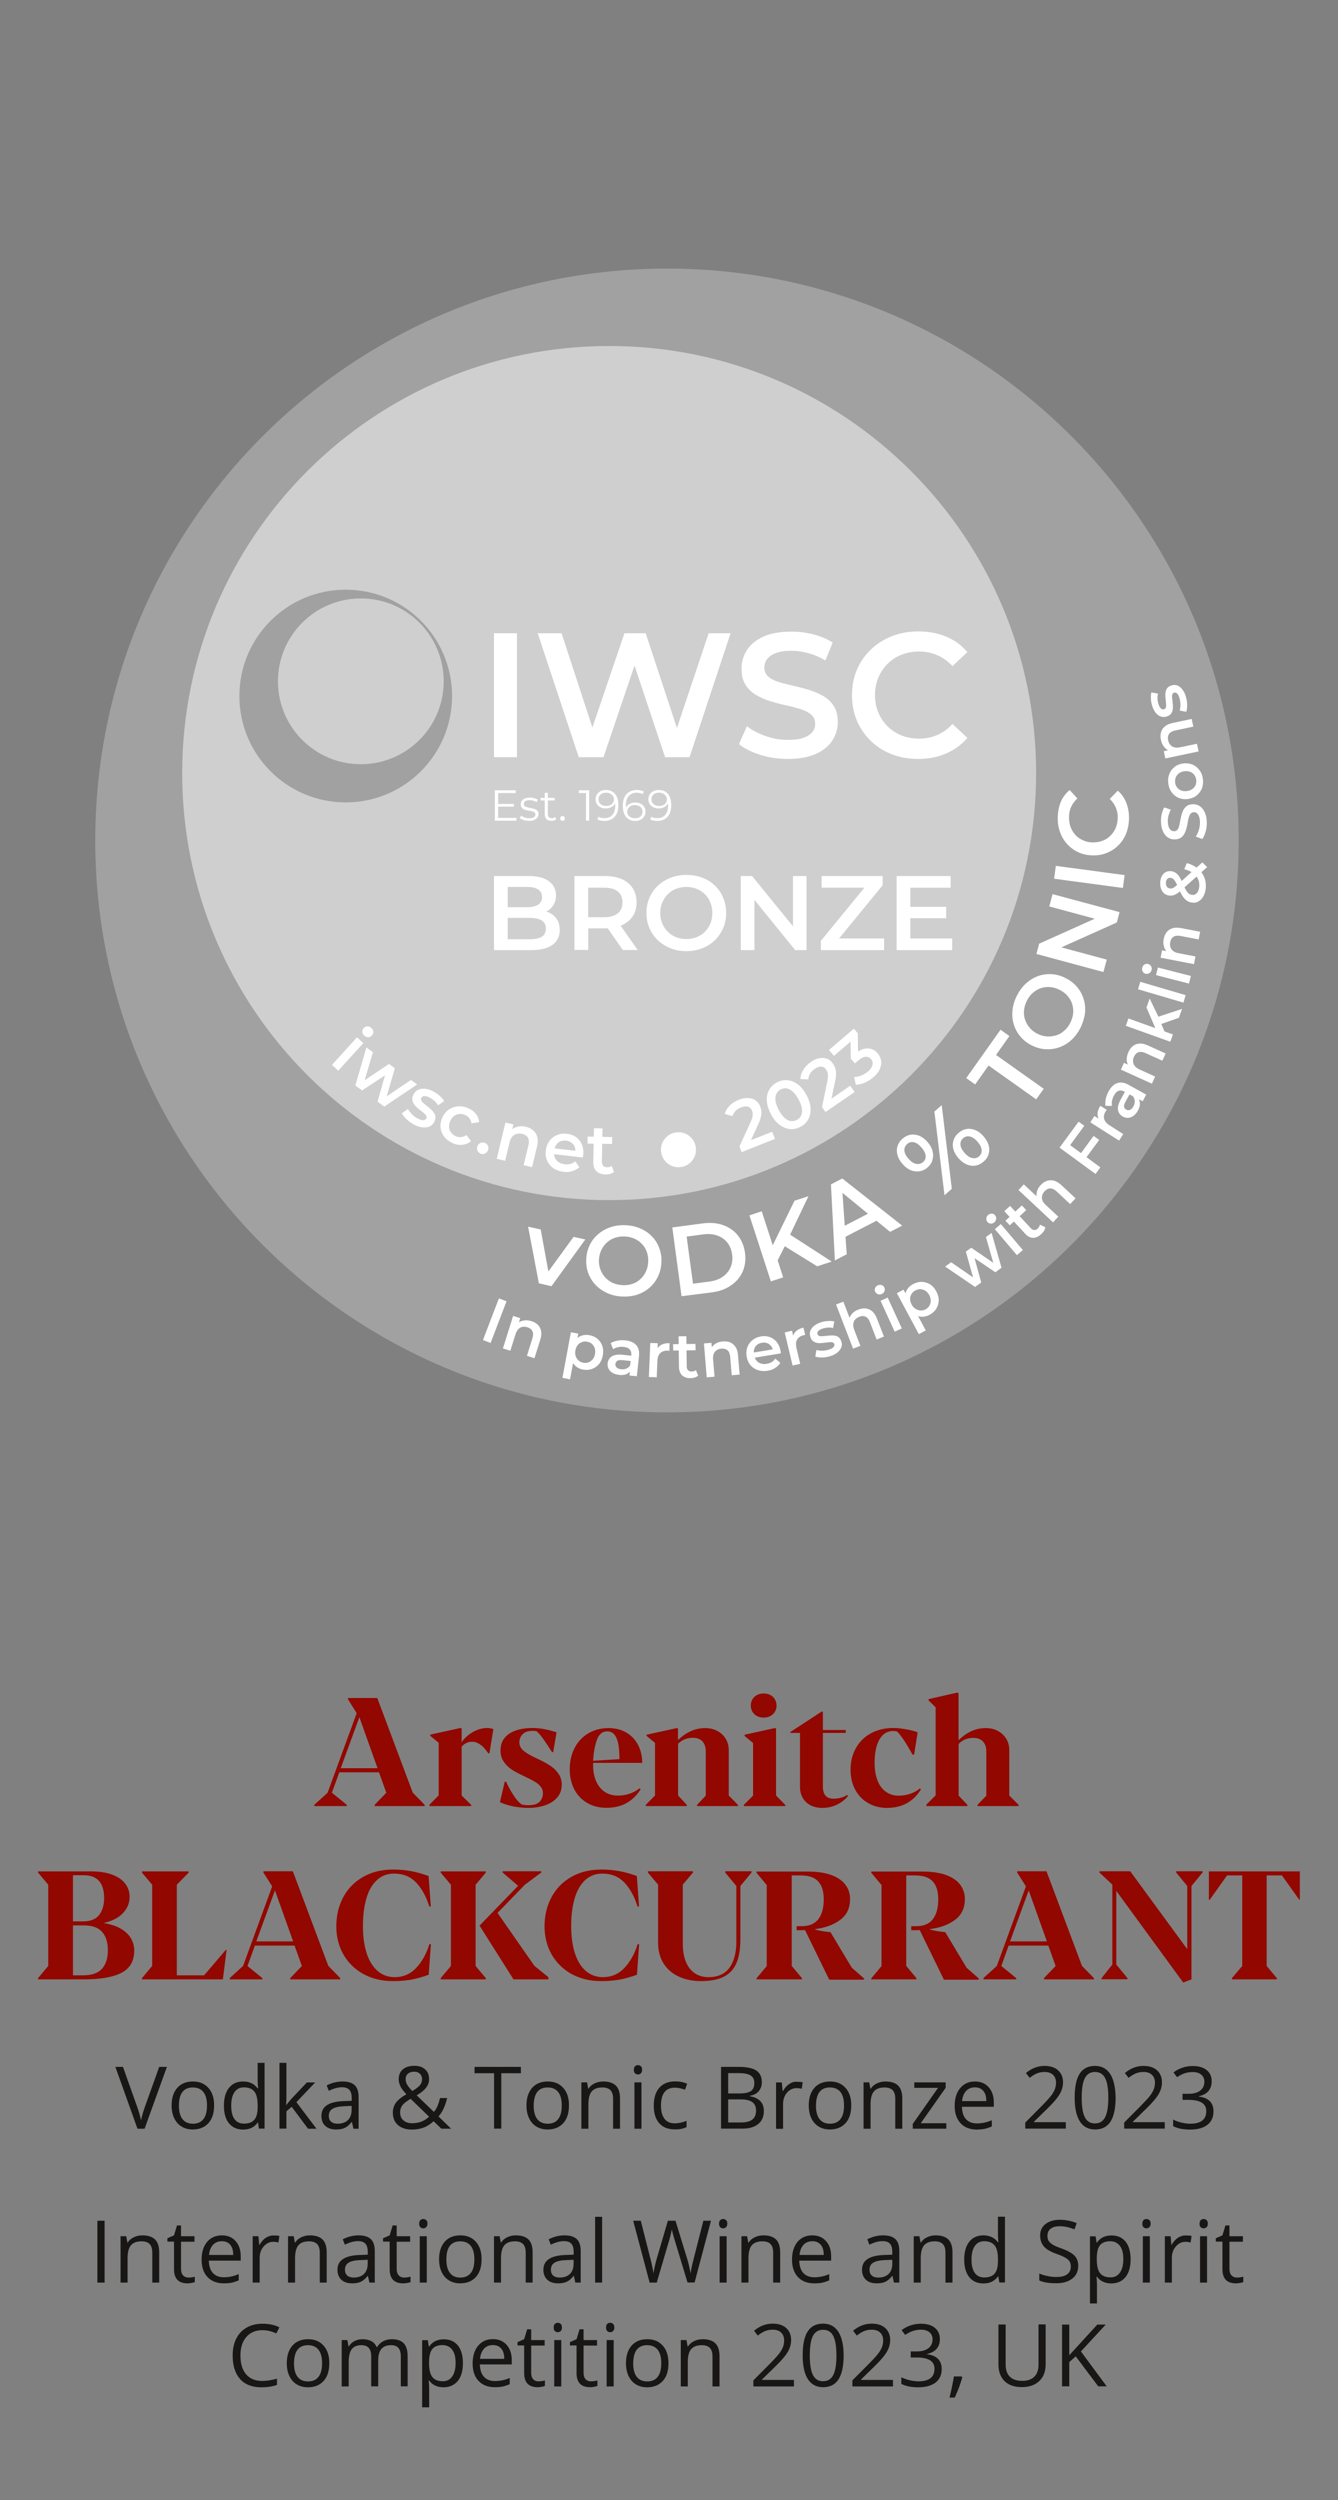 <?xml version="1.0" encoding="utf-8"?>
<!-- Generator: Adobe Illustrator 27.8.0, SVG Export Plug-In . SVG Version: 6.00 Build 0)  -->
<svg version="1.1" id="Layer_1" xmlns="http://www.w3.org/2000/svg" xmlns:xlink="http://www.w3.org/1999/xlink" x="0px" y="0px"
	 viewBox="0 0 139.17 259.97" style="enable-background:new 0 0 139.17 259.97;" xml:space="preserve">
<rect x="0" y="0" width="139.17" height="259.97" fill="#808080" stroke="none"/>
<style type="text/css">
	.st0{clip-path:url(#SVGID_00000121268998345931102100000016877379559363861914_);fill:#920700;}
	.st1{clip-path:url(#SVGID_00000121268998345931102100000016877379559363861914_);fill:#181716;}
	.st2{clip-path:url(#SVGID_00000121268998345931102100000016877379559363861914_);fill:#A1A1A1;}
	.st3{clip-path:url(#SVGID_00000121268998345931102100000016877379559363861914_);fill:#DEDEDE;}
	.st4{clip-path:url(#SVGID_00000121268998345931102100000016877379559363861914_);fill:#D9D9D9;}
	.st5{fill:#BABABA;}
	.st6{clip-path:url(#SVGID_00000135692393541034267930000013729273578065330097_);fill:#BABABA;}
	.st7{clip-path:url(#SVGID_00000165208293164294845300000010267391242233471386_);fill:#BABABA;}
	.st8{clip-path:url(#SVGID_00000165208293164294845300000010267391242233471386_);fill:#FFFFFF;}
	.st9{fill:#FFFFFF;}
	.st10{clip-path:url(#SVGID_00000012460372147252576060000016367362080293361831_);fill:#FFFFFF;}
	.st11{clip-path:url(#SVGID_00000109714754329579831000000015718712280844988833_);fill:#FFFFFF;}
	.st12{clip-path:url(#SVGID_00000135674401452716206760000006915195080837910695_);fill:#920700;}
	.st13{clip-path:url(#SVGID_00000135674401452716206760000006915195080837910695_);fill:#181716;}
	.st14{clip-path:url(#SVGID_00000135674401452716206760000006915195080837910695_);fill:#A1A1A1;}
	.st15{clip-path:url(#SVGID_00000135674401452716206760000006915195080837910695_);fill:#CFCFCF;}
	.st16{clip-path:url(#SVGID_00000117668704148067798440000004448871630824117635_);fill:#FFFFFF;}
	.st17{clip-path:url(#SVGID_00000080164635779500472700000015531141138177703057_);fill:#FFFFFF;}
	.st18{clip-path:url(#SVGID_00000065056100521709808990000005634045230856128919_);fill:#FFFFFF;}
	.st19{clip-path:url(#SVGID_00000060717559720405842500000014533386115698657977_);fill:#FFFFFF;}
	.st20{clip-path:url(#SVGID_00000047745609627209839340000010104328311399607722_);fill:#FFFFFF;}
	.st21{clip-path:url(#SVGID_00000001639983554240581310000017750495690246663322_);fill:#FFFFFF;}
	.st22{clip-path:url(#SVGID_00000001639983554240581310000017750495690246663322_);fill:#920700;}
	.st23{clip-path:url(#SVGID_00000001639983554240581310000017750495690246663322_);fill:#181716;}
	.st24{clip-path:url(#SVGID_00000001639983554240581310000017750495690246663322_);fill:#A1A1A1;}
	.st25{clip-path:url(#SVGID_00000001639983554240581310000017750495690246663322_);fill:#DEDEDE;}
	.st26{clip-path:url(#SVGID_00000001639983554240581310000017750495690246663322_);fill:#D9D9D9;}
	.st27{clip-path:url(#SVGID_00000144304921750992957340000015389918028083055493_);fill:#BABABA;}
	.st28{clip-path:url(#SVGID_00000045604058614940153480000012445670918178910631_);fill:#BABABA;}
	.st29{clip-path:url(#SVGID_00000045604058614940153480000012445670918178910631_);fill:#FFFFFF;}
	.st30{clip-path:url(#SVGID_00000154419623410755343470000009642831405197824183_);fill:#FFFFFF;}
	.st31{clip-path:url(#SVGID_00000150820913976208504480000007710386110672607928_);fill:#FFFFFF;}
	.st32{clip-path:url(#SVGID_00000019645940497174228760000007239159015807899071_);fill:#920700;}
	.st33{clip-path:url(#SVGID_00000019645940497174228760000007239159015807899071_);fill:#181716;}
	.st34{clip-path:url(#SVGID_00000019645940497174228760000007239159015807899071_);fill:#A1A1A1;}
	.st35{fill:#F2F2F2;}
	.st36{fill:#A1A1A1;}
	.st37{clip-path:url(#SVGID_00000146480804222766005780000001114074310338952356_);fill:#A1A1A1;}
	.st38{clip-path:url(#SVGID_00000062155508494577567570000009397336065660658841_);fill:#A1A1A1;}
	.st39{clip-path:url(#SVGID_00000005961902392622630650000010854656157035848096_);fill:#A1A1A1;}
	.st40{clip-path:url(#SVGID_00000127747929145962486680000009049076747864157847_);fill:#A1A1A1;}
	.st41{clip-path:url(#SVGID_00000048492130688648530510000004965221790879962810_);fill:#A1A1A1;}
	.st42{clip-path:url(#SVGID_00000086664800608744846600000005389945482562753702_);fill:#A1A1A1;}
	.st43{fill:none;stroke:#A1A1A1;stroke-width:3;stroke-miterlimit:10;}
	.st44{clip-path:url(#SVGID_00000173850340142850460290000018427360451588938160_);fill:#A1A1A1;}
	.st45{clip-path:url(#SVGID_00000173850340142850460290000018427360451588938160_);fill:#F2F2F2;}
	.st46{clip-path:url(#SVGID_00000170258037109386227600000004983354735263681212_);fill:#920700;}
	.st47{clip-path:url(#SVGID_00000170258037109386227600000004983354735263681212_);fill:#181716;}
	.st48{clip-path:url(#SVGID_00000027597740454975234790000008782580263806370704_);fill:#A1A1A1;}
	.st49{clip-path:url(#SVGID_00000147205843373240574730000000583705254814909344_);fill:#A1A1A1;}
	.st50{clip-path:url(#SVGID_00000066510622174343553550000009785176426869375884_);fill:#A1A1A1;}
	.st51{clip-path:url(#SVGID_00000146460259515429685340000017982960482304573102_);fill:#A1A1A1;}
	.st52{clip-path:url(#SVGID_00000086667731833973172620000005318268425849174680_);fill:#A1A1A1;}
	.st53{clip-path:url(#SVGID_00000159433699265918994940000012331236840001652659_);fill:#A1A1A1;}
	.st54{clip-path:url(#SVGID_00000132781338112769014210000003696264286893299367_);fill:#A1A1A1;}
	.st55{clip-path:url(#SVGID_00000048471654259675113430000018148702009483585454_);fill:#A1A1A1;}
	.st56{clip-path:url(#SVGID_00000048471654259675113430000018148702009483585454_);fill:#F2F2F2;}
	.st57{clip-path:url(#SVGID_00000088824798705880211830000014317663308546697389_);fill:#920700;}
	.st58{clip-path:url(#SVGID_00000088824798705880211830000014317663308546697389_);fill:#181716;}
	.st59{clip-path:url(#SVGID_00000088824798705880211830000014317663308546697389_);fill:#A1A1A1;}
	.st60{clip-path:url(#SVGID_00000132086080408609871140000010512911051747113618_);fill:#A1A1A1;}
	.st61{clip-path:url(#SVGID_00000005266465277204516530000005976672728215054481_);fill:#A1A1A1;}
	.st62{clip-path:url(#SVGID_00000130628941534568631530000017536825045105019545_);fill:#A1A1A1;}
	.st63{clip-path:url(#SVGID_00000095311806882245390240000013965210268710455444_);fill:#A1A1A1;}
	.st64{clip-path:url(#SVGID_00000171710446478985200400000017387979340132689072_);fill:#A1A1A1;}
	.st65{clip-path:url(#SVGID_00000021826807720751334450000008979804641732837766_);fill:#A1A1A1;}
	.st66{clip-path:url(#SVGID_00000021826807720751334450000008979804641732837766_);fill:#F2F2F2;}
	.st67{clip-path:url(#SVGID_00000064325989561507071790000016601528785247171474_);fill:#920700;}
	.st68{clip-path:url(#SVGID_00000064325989561507071790000016601528785247171474_);fill:#181716;}
	.st69{clip-path:url(#SVGID_00000064325989561507071790000016601528785247171474_);fill:#A1A1A1;}
	.st70{clip-path:url(#SVGID_00000064325989561507071790000016601528785247171474_);fill:#DEDEDE;}
	.st71{clip-path:url(#SVGID_00000064325989561507071790000016601528785247171474_);fill:#D9D9D9;}
	.st72{clip-path:url(#SVGID_00000101782923719940945310000004910849273733110697_);fill:#BABABA;}
	.st73{clip-path:url(#SVGID_00000075161160974487189450000016741129126462044837_);fill:#BABABA;}
	.st74{clip-path:url(#SVGID_00000075161160974487189450000016741129126462044837_);fill:#FFFFFF;}
	.st75{clip-path:url(#SVGID_00000147186145130326776600000013166220417795045255_);fill:#FFFFFF;}
	.st76{clip-path:url(#SVGID_00000163782096203734401930000001090161702657021839_);fill:#FFFFFF;}
	.st77{clip-path:url(#SVGID_00000173842757304959422350000004076851513344467352_);fill:#FFFFFF;}
	.st78{clip-path:url(#SVGID_00000070822805755971589030000005300170558988830380_);fill:#920700;}
	.st79{clip-path:url(#SVGID_00000070822805755971589030000005300170558988830380_);fill:#181716;}
	.st80{clip-path:url(#SVGID_00000070822805755971589030000005300170558988830380_);fill:#A1A1A1;}
	.st81{clip-path:url(#SVGID_00000070822805755971589030000005300170558988830380_);fill:#CFCFCF;}
	.st82{clip-path:url(#SVGID_00000023962311646508039000000011725254930396976532_);fill:#FFFFFF;}
	.st83{clip-path:url(#SVGID_00000170991404271327847320000013944782334067081611_);fill:#FFFFFF;}
	.st84{clip-path:url(#SVGID_00000100384538930998147160000007204250796088530867_);fill:#FFFFFF;}
	.st85{clip-path:url(#SVGID_00000126294347793306151610000004842949487960637119_);fill:#FFFFFF;}
	.st86{clip-path:url(#SVGID_00000085936629879671975780000003453636167272204466_);fill:#FFFFFF;}
	.st87{clip-path:url(#SVGID_00000013895606120561407160000004689695835329000632_);fill:#FFFFFF;}
	.st88{clip-path:url(#SVGID_00000005955605835329836640000003181290957033765253_);fill:#FFFFFF;}
	.st89{clip-path:url(#SVGID_00000080173136302744670210000003952949388152614840_);fill:#FFFFFF;}
	.st90{clip-path:url(#SVGID_00000142888783430035561290000005540488312801951641_);fill:#FFFFFF;}
	.st91{clip-path:url(#SVGID_00000034809221979090419130000000626381145728999844_);fill:#FFFFFF;}
	.st92{clip-path:url(#SVGID_00000005246418632991346570000003518678492239239069_);fill:#FFFFFF;}
	.st93{clip-path:url(#SVGID_00000029759363121865279800000007895980931985220500_);fill:#FFFFFF;}
	.st94{clip-path:url(#SVGID_00000098193045689465383160000011482171361852106122_);fill:#FFFFFF;}
	.st95{clip-path:url(#SVGID_00000119805481500980211080000001464695224235886494_);fill:#920700;}
	.st96{clip-path:url(#SVGID_00000119805481500980211080000001464695224235886494_);fill:#181716;}
	.st97{clip-path:url(#SVGID_00000119805481500980211080000001464695224235886494_);fill:#A1A1A1;}
	.st98{clip-path:url(#SVGID_00000119805481500980211080000001464695224235886494_);fill:#DEDEDE;}
	.st99{clip-path:url(#SVGID_00000119805481500980211080000001464695224235886494_);fill:#CFCFCF;}
	.st100{clip-path:url(#SVGID_00000142888857832244333590000018289158016594797715_);fill:#FFFFFF;}
	.st101{clip-path:url(#SVGID_00000060737450678476442170000013635005255485196687_);fill:#FFFFFF;}
	.st102{clip-path:url(#SVGID_00000134964806519382940900000007920411175580354974_);fill:#FFFFFF;}
	.st103{clip-path:url(#SVGID_00000150799502452144967930000011288713571187154082_);fill:#FFFFFF;}
	.st104{clip-path:url(#SVGID_00000097478673305256447300000013457188734214172813_);fill:#FFFFFF;}
	.st105{clip-path:url(#SVGID_00000005951361264993842920000010891007770040417678_);fill:#FFFFFF;}
	.st106{clip-path:url(#SVGID_00000084527727410237775910000015686498414755296410_);fill:#FFFFFF;}
	.st107{clip-path:url(#SVGID_00000070807218850720613790000014386274400153989514_);fill:#FFFFFF;}
	.st108{clip-path:url(#SVGID_00000023281844064696567270000017104616055634756280_);fill:#FFFFFF;}
	.st109{clip-path:url(#SVGID_00000123407049119081099910000006328273964242761648_);fill:#FFFFFF;}
	.st110{clip-path:url(#SVGID_00000160899595972547235650000012982076636409644217_);fill:#FFFFFF;}
	.st111{clip-path:url(#SVGID_00000136408666964660320090000012103524551616840080_);fill:#FFFFFF;}
	.st112{clip-path:url(#SVGID_00000090254103688245082100000018435357564403976579_);fill:#FFFFFF;}
</style>
<g>
	<g>
		<defs>
			<rect id="SVGID_00000139294659965449987920000011606166519501151131_" x="3.96" y="27.93" width="131.24" height="222.39"/>
		</defs>
		<clipPath id="SVGID_00000080915296006762709880000007822011771019327897_">
			<use xlink:href="#SVGID_00000139294659965449987920000011606166519501151131_"  style="overflow:visible;"/>
		</clipPath>
		<path style="clip-path:url(#SVGID_00000080915296006762709880000007822011771019327897_);fill:#920700;" d="M128.11,205.83h4.7
			v-0.13l-1.06-1.26v-9.42h1.59l1.8,2.53h0.08v-2.95h-9.48v2.95h0.09l1.8-2.53h1.58v9.42l-1.07,1.26V205.83z M123.07,206.16
			l0.86-0.33v-9.71l1.16-1.41v-0.12h-2.76v0.12l1.16,1.41v6.57l-5.93-8.1h-3.2v0.13l1.34,1.26v8.31l-1.12,1.41v0.12h2.69v-0.12
			l-1.16-1.41v-7.66L123.07,206.16z M105.06,201.88l1.94-5.3l1.89,5.3H105.06z M102.31,205.83h3.39v-0.13l-1.55-1.26l0.76-2.12h4.13
			l0.76,2.12l-1.21,1.26v0.13h5.19v-0.13l-1.24-1.27l-3.69-9.84h-3.05v0.13l0.91,1.44l-3.03,8.28l-1.38,1.25V205.83z M90.63,205.83
			h4.69v-0.13l-1.06-1.27v-9.41h0.89c0.88,0,1.5,0.21,1.88,0.64c0.38,0.42,0.56,1.04,0.56,1.86c0,0.86-0.18,1.54-0.55,2.04
			c-0.37,0.49-0.95,0.74-1.75,0.74h-0.51v0.42h0.43c0.16,0,0.31-0.01,0.45-0.02l2.52,5.16h3.62v-0.13l-1.26-1.11l-2.22-3.7
			c-0.58-0.05-1.12-0.14-1.59-0.27v-0.05c1.06-0.13,1.93-0.45,2.61-0.96c0.68-0.51,1.02-1.23,1.02-2.17c0-0.57-0.17-1.07-0.5-1.5
			c-0.33-0.43-0.82-0.76-1.48-1c-0.65-0.23-1.46-0.35-2.41-0.35h-5.34v0.13l1.06,1.27v8.43l-1.06,1.27V205.83z M78.72,205.83h4.69
			v-0.13l-1.06-1.27v-9.41h0.89c0.88,0,1.5,0.21,1.88,0.64c0.38,0.42,0.56,1.04,0.56,1.86c0,0.86-0.18,1.54-0.55,2.04
			c-0.37,0.49-0.95,0.74-1.75,0.74h-0.52v0.42h0.43c0.16,0,0.31-0.01,0.44-0.02l2.52,5.16h3.62v-0.13l-1.27-1.11l-2.22-3.7
			c-0.58-0.05-1.12-0.14-1.59-0.27v-0.05c1.06-0.13,1.93-0.45,2.61-0.96c0.68-0.51,1.02-1.23,1.02-2.17c0-0.57-0.17-1.07-0.5-1.5
			c-0.33-0.43-0.82-0.76-1.48-1c-0.65-0.23-1.46-0.35-2.41-0.35h-5.34v0.13l1.06,1.27v8.43l-1.06,1.27V205.83z M72.92,206.01
			c1.01,0,1.81-0.16,2.41-0.48c0.6-0.32,1.03-0.8,1.29-1.44c0.26-0.64,0.39-1.46,0.39-2.47v-5.5l1.16-1.4v-0.13h-2.74v0.13l1.16,1.4
			v5.83c0,1.1-0.24,1.99-0.7,2.65c-0.47,0.66-1.2,1-2.19,1c-0.56,0-1.04-0.14-1.44-0.41c-0.4-0.27-0.71-0.67-0.92-1.19
			c-0.21-0.52-0.32-1.14-0.32-1.86v-6.16l1.06-1.26v-0.13h-4.69v0.13l1.06,1.26v6.03c0,0.83,0.19,1.55,0.56,2.15
			c0.38,0.6,0.9,1.06,1.57,1.37C71.27,205.85,72.04,206.01,72.92,206.01 M62.53,206.01c0.66,0,1.27-0.05,1.84-0.14
			c0.56-0.1,1.19-0.27,1.88-0.52l0.23-3.18h-0.16c-0.31,1.01-0.77,1.83-1.37,2.47c-0.6,0.64-1.35,0.96-2.23,0.96
			c-0.69,0-1.28-0.21-1.78-0.64c-0.5-0.43-0.88-1.04-1.14-1.84c-0.26-0.8-0.39-1.75-0.39-2.84c0-1.09,0.12-2.05,0.36-2.87
			c0.24-0.82,0.61-1.45,1.09-1.9c0.49-0.45,1.08-0.68,1.79-0.68c0.95,0,1.72,0.32,2.31,0.95c0.59,0.63,1.04,1.46,1.35,2.47h0.16
			l-0.23-3.17c-0.68-0.24-1.31-0.42-1.9-0.52c-0.59-0.1-1.18-0.15-1.78-0.15c-1.19,0-2.23,0.25-3.12,0.76
			c-0.89,0.5-1.58,1.2-2.07,2.1c-0.48,0.89-0.73,1.91-0.73,3.04c0,1.1,0.25,2.08,0.75,2.95c0.5,0.86,1.2,1.54,2.09,2.03
			C60.38,205.77,61.4,206.01,62.53,206.01 M53.41,205.83h3.63v-0.23l-1.45-1.17l-3.84-5.51l2.85-2.94l1.7-1.26v-0.13h-4.02v0.13
			l1.61,1.38l-4.01,4.14L53.41,205.83z M45.84,205.83h4.69v-0.13l-1.06-1.26v-8.45l1.06-1.26v-0.13h-4.69v0.13l1.06,1.26v8.45
			l-1.06,1.26V205.83z M40.87,206.01c0.66,0,1.27-0.05,1.84-0.14c0.56-0.1,1.19-0.27,1.88-0.52l0.23-3.18h-0.16
			c-0.31,1.01-0.77,1.83-1.37,2.47c-0.6,0.64-1.35,0.96-2.23,0.96c-0.69,0-1.28-0.21-1.78-0.64c-0.5-0.43-0.88-1.04-1.14-1.84
			c-0.26-0.8-0.39-1.75-0.39-2.84c0-1.09,0.12-2.05,0.36-2.87c0.24-0.82,0.6-1.45,1.09-1.9c0.49-0.45,1.08-0.68,1.79-0.68
			c0.95,0,1.72,0.32,2.31,0.95c0.59,0.63,1.04,1.46,1.35,2.47h0.16l-0.23-3.17c-0.68-0.24-1.31-0.42-1.9-0.52
			c-0.59-0.1-1.18-0.15-1.78-0.15c-1.19,0-2.23,0.25-3.12,0.76c-0.89,0.5-1.58,1.2-2.07,2.1c-0.48,0.89-0.73,1.91-0.73,3.04
			c0,1.1,0.25,2.08,0.75,2.95c0.5,0.86,1.2,1.54,2.09,2.03C38.72,205.77,39.73,206.01,40.87,206.01 M26.66,201.88l1.94-5.3l1.89,5.3
			H26.66z M23.9,205.83h3.39v-0.13l-1.55-1.26l0.77-2.12h4.13l0.76,2.12l-1.21,1.26v0.13h5.2v-0.13l-1.24-1.27l-3.69-9.84H27.4v0.13
			l0.91,1.44l-3.03,8.28l-1.38,1.25V205.83z M14.77,205.83h8.41l0.39-3.06l-0.08-0.01l-2.26,2.65h-2.84v-9.42l1.23-1.26v-0.13h-4.85
			v0.13l1.06,1.26v8.44l-1.06,1.27V205.83z M7.59,205.41v-5.19h1.15c0.85,0,1.48,0.22,1.88,0.68c0.4,0.45,0.6,1.08,0.6,1.89
			c0,0.85-0.21,1.5-0.62,1.95c-0.41,0.44-1.06,0.67-1.95,0.67H7.59z M7.59,199.8v-4.8h1.1c1.43,0,2.14,0.79,2.14,2.38
			c0,0.74-0.18,1.33-0.53,1.77s-0.9,0.65-1.65,0.65H7.59z M3.96,205.83h4.8c1.72,0,3.02-0.23,3.89-0.69
			c0.88-0.46,1.31-1.23,1.31-2.29c0-0.49-0.12-0.92-0.36-1.32c-0.24-0.39-0.6-0.72-1.07-0.99s-1.04-0.45-1.71-0.56v-0.02
			c0.87-0.2,1.53-0.55,1.98-1.03c0.45-0.48,0.68-1.04,0.68-1.68c0-0.52-0.15-0.97-0.45-1.37c-0.3-0.4-0.75-0.71-1.36-0.94
			c-0.61-0.23-1.36-0.34-2.24-0.34H3.96v0.13l1.06,1.26v8.44l-1.06,1.27V205.83z"/>
		<path style="clip-path:url(#SVGID_00000080915296006762709880000007822011771019327897_);fill:#920700;" d="M96.35,187.81h4.27
			v-0.13l-0.91-0.96v-5.37c0.2-0.21,0.43-0.37,0.68-0.47c0.26-0.11,0.54-0.16,0.83-0.16c0.44,0,0.78,0.12,1.02,0.37
			c0.23,0.25,0.35,0.59,0.35,1.02v4.62l-0.91,0.95v0.13h4.27v-0.13l-0.97-0.96V182c0-0.44-0.1-0.84-0.32-1.19s-0.5-0.62-0.88-0.82
			c-0.37-0.2-0.79-0.29-1.25-0.29c-0.55,0-1.06,0.11-1.54,0.34c-0.48,0.23-0.9,0.54-1.29,0.92v-4.87l-0.09-0.09l-3.03,0.69v0.13
			l0.74,0.72v9.16l-0.96,0.95V187.81z M92.25,188c0.81,0,1.51-0.17,2.1-0.5c0.59-0.34,1.07-0.81,1.44-1.43l-0.11-0.1
			c-0.25,0.22-0.57,0.41-0.97,0.55c-0.4,0.14-0.81,0.21-1.23,0.21c-0.52,0-0.96-0.14-1.34-0.41c-0.38-0.27-0.67-0.66-0.87-1.18
			c-0.2-0.51-0.3-1.12-0.3-1.83c0-1.01,0.16-1.81,0.49-2.4c0.33-0.59,0.8-0.89,1.41-0.91c0.12,0,0.22,0.01,0.31,0.03
			c0.09,0.02,0.13,0.03,0.14,0.03c0.24,0.26,0.49,0.58,0.74,0.96c0.25,0.38,0.53,0.86,0.86,1.44h0.16l0.37-2.32
			c-0.3-0.12-0.69-0.22-1.18-0.31c-0.48-0.09-0.94-0.14-1.37-0.14c-0.85,0-1.62,0.18-2.29,0.54s-1.2,0.87-1.57,1.53
			c-0.38,0.66-0.57,1.41-0.57,2.26c0,0.79,0.16,1.48,0.48,2.08c0.32,0.6,0.77,1.07,1.34,1.39C90.86,187.83,91.51,188,92.25,188
			 M85.53,188c0.57,0,1.08-0.12,1.55-0.35c0.46-0.23,0.84-0.53,1.12-0.88l-0.08-0.12c-0.18,0.12-0.39,0.22-0.65,0.29
			c-0.25,0.07-0.52,0.1-0.82,0.1c-0.34,0-0.61-0.11-0.79-0.32c-0.18-0.21-0.27-0.53-0.27-0.94v-5.58h2.38v-0.3h-2.38v-1.91h-0.14
			l-3.24,2.12v0.09h1v5.58c0,0.48,0.1,0.88,0.31,1.22c0.2,0.33,0.48,0.58,0.83,0.75C84.69,187.91,85.09,188,85.53,188 M77.37,187.81
			h4.31v-0.12l-0.96-0.98v-6.93l-0.08-0.09l-3.19,0.7v0.13l0.88,0.73v5.47l-0.96,0.97V187.81z M79.42,178.61
			c0.4,0,0.72-0.12,0.97-0.35c0.25-0.23,0.38-0.54,0.38-0.91c0-0.23-0.06-0.45-0.17-0.64c-0.11-0.19-0.27-0.34-0.48-0.45
			c-0.21-0.11-0.44-0.16-0.7-0.16c-0.25,0-0.48,0.06-0.68,0.16c-0.2,0.11-0.36,0.26-0.48,0.45c-0.11,0.19-0.17,0.41-0.17,0.64
			c0,0.24,0.06,0.46,0.17,0.65c0.12,0.19,0.27,0.34,0.47,0.45C78.93,178.55,79.16,178.61,79.42,178.61 M67.17,187.81h4.27v-0.12
			l-0.91-0.98v-5.38c0.2-0.2,0.43-0.36,0.69-0.46c0.26-0.11,0.54-0.16,0.84-0.16c0.43,0,0.77,0.12,1,0.37
			c0.23,0.25,0.35,0.59,0.35,1.02v4.62l-0.91,0.97v0.12h4.26v-0.12l-0.96-0.98V182c0-0.44-0.1-0.84-0.32-1.19
			c-0.21-0.35-0.5-0.62-0.88-0.82c-0.37-0.2-0.79-0.29-1.25-0.29c-0.54,0-1.06,0.11-1.54,0.34c-0.49,0.23-0.91,0.53-1.29,0.91v-1.17
			l-0.08-0.09l-3.19,0.7v0.12l0.88,0.73v5.47l-0.96,0.97V187.81z M63.16,180.04c0.44,0,0.76,0.23,0.96,0.69
			c0.21,0.46,0.31,1.19,0.31,2.2l-2.74,0.17c0.04-0.77,0.16-1.47,0.37-2.11C62.27,180.36,62.64,180.04,63.16,180.04 M64.29,186.72
			c-0.54,0-1-0.13-1.39-0.39s-0.69-0.64-0.9-1.12c-0.21-0.48-0.31-1.04-0.31-1.68v-0.21h5.11c0-0.68-0.14-1.29-0.42-1.84
			c-0.28-0.55-0.68-0.99-1.21-1.3c-0.53-0.32-1.16-0.48-1.88-0.48c-0.78,0-1.48,0.18-2.09,0.54s-1.09,0.87-1.43,1.52
			c-0.34,0.65-0.51,1.4-0.51,2.23c0,0.78,0.16,1.47,0.47,2.07s0.76,1.08,1.34,1.42c0.58,0.34,1.25,0.51,2.01,0.51
			c0.82,0,1.52-0.17,2.1-0.5c0.58-0.33,1.07-0.81,1.46-1.43l-0.12-0.1c-0.26,0.22-0.58,0.4-0.96,0.54
			C65.15,186.65,64.73,186.72,64.29,186.72 M54.93,188c0.67,0,1.26-0.09,1.79-0.28c0.53-0.18,0.95-0.46,1.25-0.82
			c0.31-0.36,0.46-0.8,0.46-1.32c0-0.43-0.11-0.8-0.34-1.13c-0.22-0.33-0.5-0.6-0.83-0.82c-0.33-0.22-0.72-0.44-1.18-0.66
			l-0.57-0.27c-0.48-0.23-0.85-0.46-1.11-0.69c-0.25-0.23-0.38-0.51-0.38-0.83c0-0.34,0.12-0.62,0.35-0.85
			c0.23-0.23,0.57-0.34,1.02-0.34c0.2,0,0.35,0.01,0.44,0.05c0.22,0.2,0.45,0.47,0.69,0.81c0.24,0.34,0.54,0.79,0.9,1.35h0.12
			l0.35-2.06c-0.36-0.12-0.76-0.23-1.22-0.32c-0.46-0.09-0.88-0.13-1.26-0.13c-1.03,0-1.84,0.2-2.44,0.59
			c-0.6,0.4-0.91,0.98-0.91,1.76c0,0.43,0.1,0.8,0.31,1.11c0.2,0.32,0.46,0.58,0.77,0.8c0.31,0.22,0.69,0.43,1.12,0.63l0.47,0.23
			c0.4,0.19,0.72,0.35,0.95,0.5c0.24,0.14,0.43,0.31,0.57,0.5c0.15,0.19,0.22,0.41,0.22,0.66c0,0.37-0.12,0.66-0.35,0.9
			c-0.23,0.23-0.62,0.35-1.16,0.35c-0.2,0-0.42-0.02-0.66-0.06c-0.3-0.19-0.59-0.51-0.89-0.98c-0.3-0.46-0.56-0.93-0.77-1.41H52.5
			l-0.5,2.13c0.31,0.16,0.75,0.3,1.32,0.43C53.88,187.94,54.42,188,54.93,188 M44.67,187.81h4.34v-0.12l-0.99-0.98v-5.08
			c0.12-0.15,0.27-0.27,0.46-0.36c0.19-0.1,0.38-0.15,0.59-0.15c0.26,0,0.49,0.06,0.7,0.18c0.21,0.12,0.38,0.25,0.53,0.41
			c0.15,0.16,0.31,0.36,0.49,0.61h0.12l0.41-2.51c-0.2-0.08-0.43-0.12-0.69-0.12c-0.31,0-0.64,0.07-0.98,0.2
			c-0.34,0.13-0.66,0.32-0.95,0.55c-0.29,0.23-0.52,0.48-0.68,0.74v-1.41l-0.08-0.09l-3.19,0.7v0.12l0.88,0.73v5.47l-0.96,0.97
			V187.81z M35.44,183.87l1.94-5.3l1.89,5.3H35.44z M32.68,187.81h3.39v-0.13l-1.55-1.26l0.77-2.12h4.13l0.76,2.12l-1.21,1.26v0.13
			h5.2v-0.13l-1.24-1.27l-3.69-9.84h-3.05v0.13l0.91,1.45l-3.03,8.28l-1.38,1.25V187.81z"/>
		<path style="clip-path:url(#SVGID_00000080915296006762709880000007822011771019327897_);fill:#181716;" d="M112.43,244.52
			l2.58-2.79h-0.88l-2.91,3.19v-3.19h-0.75v6.42h0.75v-2.52l0.67-0.6l2.34,3.12h0.88L112.43,244.52z M108.02,241.73v4.18
			c0,0.54-0.15,0.95-0.44,1.24c-0.29,0.29-0.71,0.43-1.25,0.43c-0.57,0-1-0.14-1.29-0.43s-0.44-0.7-0.44-1.24v-4.19h-0.75v4.14
			c0,0.74,0.21,1.32,0.63,1.74c0.42,0.42,1.02,0.63,1.8,0.63c0.77,0,1.38-0.21,1.82-0.63c0.44-0.42,0.66-0.99,0.66-1.73v-4.16
			H108.02z M99.22,247.11c-0.04,0.27-0.11,0.63-0.2,1.08c-0.09,0.45-0.18,0.82-0.26,1.13h0.55c0.15-0.33,0.3-0.7,0.45-1.08
			c0.14-0.39,0.25-0.73,0.33-1.02l-0.07-0.1H99.22z M97.24,242.07c-0.35-0.29-0.83-0.43-1.46-0.43c-0.38,0-0.74,0.06-1.09,0.18
			c-0.35,0.12-0.65,0.28-0.91,0.49l0.37,0.49c0.32-0.21,0.6-0.35,0.85-0.42c0.25-0.08,0.51-0.12,0.8-0.12
			c0.37,0,0.66,0.09,0.88,0.27c0.21,0.18,0.32,0.42,0.32,0.74c0,0.39-0.15,0.7-0.44,0.92c-0.29,0.22-0.69,0.33-1.19,0.33h-0.64v0.63
			h0.63c1.22,0,1.84,0.39,1.84,1.17c0,0.87-0.56,1.31-1.67,1.31c-0.28,0-0.58-0.04-0.89-0.11c-0.32-0.07-0.61-0.18-0.89-0.31v0.69
			c0.27,0.13,0.54,0.22,0.82,0.27c0.28,0.05,0.59,0.08,0.93,0.08c0.78,0,1.38-0.17,1.81-0.49c0.42-0.33,0.64-0.8,0.64-1.41
			c0-0.43-0.12-0.77-0.37-1.04c-0.25-0.26-0.63-0.43-1.15-0.49v-0.04c0.42-0.09,0.75-0.26,0.98-0.52c0.23-0.26,0.35-0.6,0.35-1.01
			C97.76,242.74,97.59,242.35,97.24,242.07 M92.86,247.48h-3.3v-0.04l1.41-1.38c0.63-0.61,1.05-1.11,1.28-1.51
			c0.23-0.4,0.34-0.8,0.34-1.21c0-0.52-0.17-0.94-0.51-1.25c-0.34-0.31-0.82-0.46-1.42-0.46c-0.7,0-1.34,0.25-1.93,0.74l0.39,0.5
			c0.29-0.23,0.56-0.39,0.8-0.48c0.24-0.09,0.49-0.13,0.76-0.13c0.37,0,0.66,0.1,0.87,0.3c0.21,0.2,0.31,0.47,0.31,0.82
			c0,0.24-0.04,0.47-0.12,0.68s-0.21,0.43-0.37,0.65c-0.16,0.22-0.5,0.6-1.02,1.12l-1.69,1.7v0.63h4.22V247.48z M84.56,242.9
			c0.22-0.42,0.57-0.63,1.05-0.63c0.49,0,0.84,0.21,1.06,0.64c0.22,0.43,0.33,1.1,0.33,2.03s-0.11,1.6-0.33,2.03
			c-0.22,0.43-0.57,0.65-1.06,0.65c-0.48,0-0.83-0.21-1.05-0.64c-0.22-0.43-0.33-1.11-0.33-2.04C84.23,244,84.34,243.32,84.56,242.9
			 M87.2,242.48c-0.36-0.57-0.89-0.85-1.59-0.85c-0.72,0-1.25,0.27-1.6,0.81c-0.35,0.54-0.52,1.37-0.52,2.49
			c0,1.08,0.18,1.91,0.54,2.47c0.36,0.56,0.89,0.84,1.58,0.84c0.72,0,1.26-0.27,1.61-0.82c0.35-0.55,0.53-1.38,0.53-2.49
			C87.75,243.86,87.56,243.04,87.2,242.48 M82.56,247.48h-3.3v-0.04l1.41-1.38c0.63-0.61,1.05-1.11,1.28-1.51
			c0.23-0.4,0.34-0.8,0.34-1.21c0-0.52-0.17-0.94-0.51-1.25c-0.34-0.31-0.82-0.46-1.42-0.46c-0.7,0-1.34,0.25-1.93,0.74l0.39,0.5
			c0.29-0.23,0.56-0.39,0.8-0.48c0.24-0.09,0.49-0.13,0.76-0.13c0.37,0,0.66,0.1,0.87,0.3c0.21,0.2,0.31,0.47,0.31,0.82
			c0,0.24-0.04,0.47-0.12,0.68s-0.21,0.43-0.37,0.65c-0.17,0.22-0.5,0.6-1.02,1.12l-1.69,1.7v0.63h4.22V247.48z M74.84,248.15v-3.14
			c0-0.61-0.15-1.06-0.44-1.34s-0.73-0.42-1.31-0.42c-0.33,0-0.63,0.07-0.9,0.2c-0.27,0.13-0.48,0.31-0.63,0.55h-0.04l-0.12-0.66
			h-0.59v4.82h0.73v-2.53c0-0.63,0.12-1.08,0.35-1.35c0.24-0.27,0.6-0.41,1.11-0.41c0.38,0,0.66,0.1,0.84,0.29
			c0.18,0.19,0.27,0.49,0.27,0.88v3.12H74.84z M66.23,244.34c0.24-0.31,0.6-0.47,1.08-0.47c0.48,0,0.85,0.16,1.1,0.48
			c0.25,0.32,0.37,0.78,0.37,1.4c0,0.62-0.12,1.09-0.37,1.41c-0.25,0.32-0.61,0.48-1.09,0.48c-0.48,0-0.84-0.16-1.09-0.48
			c-0.25-0.32-0.37-0.79-0.37-1.41C65.87,245.12,65.99,244.65,66.23,244.34 M68.94,243.92c-0.4-0.45-0.93-0.67-1.61-0.67
			c-0.7,0-1.24,0.22-1.63,0.66c-0.39,0.44-0.59,1.05-0.59,1.84c0,0.51,0.09,0.95,0.27,1.33c0.18,0.38,0.44,0.67,0.77,0.87
			c0.33,0.2,0.72,0.3,1.15,0.3c0.7,0,1.24-0.22,1.64-0.66c0.4-0.44,0.59-1.05,0.59-1.84C69.53,244.98,69.34,244.37,68.94,243.92
			 M63.16,242.4c0.08,0.08,0.18,0.12,0.31,0.12c0.12,0,0.22-0.04,0.3-0.12c0.08-0.08,0.13-0.2,0.13-0.37s-0.04-0.29-0.13-0.37
			s-0.19-0.12-0.3-0.12c-0.12,0-0.23,0.04-0.31,0.12c-0.08,0.08-0.12,0.2-0.12,0.37C63.04,242.2,63.08,242.32,63.16,242.4
			 M63.83,243.34H63.1v4.82h0.73V243.34z M60.91,247.41c-0.14-0.15-0.21-0.38-0.21-0.67v-2.83h1.4v-0.57h-1.4v-1.12h-0.42
			l-0.31,1.03l-0.69,0.3v0.35h0.69v2.87c0,0.98,0.47,1.47,1.4,1.47c0.12,0,0.26-0.01,0.42-0.04s0.27-0.06,0.35-0.1v-0.56
			c-0.07,0.02-0.16,0.04-0.28,0.06s-0.25,0.03-0.37,0.03C61.24,247.64,61.05,247.56,60.91,247.41 M57.71,242.4
			c0.08,0.08,0.18,0.12,0.31,0.12c0.12,0,0.22-0.04,0.3-0.12c0.09-0.08,0.13-0.2,0.13-0.37s-0.04-0.29-0.13-0.37
			c-0.08-0.08-0.19-0.12-0.3-0.12c-0.12,0-0.22,0.04-0.31,0.12c-0.08,0.08-0.12,0.2-0.12,0.37C57.59,242.2,57.63,242.32,57.71,242.4
			 M58.38,243.34h-0.73v4.82h0.73V243.34z M55.46,247.41c-0.14-0.15-0.21-0.38-0.21-0.67v-2.83h1.4v-0.57h-1.4v-1.12h-0.42
			l-0.31,1.03l-0.69,0.3v0.35h0.69v2.87c0,0.98,0.47,1.47,1.4,1.47c0.12,0,0.26-0.01,0.41-0.04c0.15-0.02,0.27-0.06,0.35-0.1v-0.56
			c-0.07,0.02-0.17,0.04-0.29,0.06c-0.12,0.02-0.24,0.03-0.37,0.03C55.79,247.64,55.6,247.56,55.46,247.41 M52.14,244.23
			c0.21,0.24,0.31,0.6,0.31,1.06h-2.52c0.04-0.45,0.18-0.79,0.41-1.05c0.23-0.25,0.54-0.38,0.92-0.38
			C51.64,243.86,51.93,243.98,52.14,244.23 M52.29,248.17c0.23-0.05,0.47-0.13,0.73-0.24v-0.65c-0.51,0.22-1.02,0.32-1.54,0.32
			c-0.49,0-0.87-0.15-1.14-0.44c-0.27-0.29-0.41-0.72-0.43-1.29h3.32v-0.46c0-0.65-0.18-1.17-0.53-1.57c-0.35-0.4-0.83-0.6-1.43-0.6
			c-0.64,0-1.16,0.23-1.54,0.69c-0.38,0.46-0.57,1.07-0.57,1.85c0,0.77,0.2,1.37,0.62,1.81c0.41,0.43,0.97,0.65,1.68,0.65
			C51.78,248.24,52.06,248.22,52.29,248.17 M47.04,244.35c0.24,0.32,0.35,0.78,0.35,1.38c0,0.59-0.12,1.06-0.35,1.39
			c-0.24,0.34-0.56,0.5-0.98,0.5c-0.5,0-0.86-0.14-1.09-0.44c-0.23-0.29-0.34-0.77-0.34-1.45v-0.16c0.01-0.6,0.12-1.03,0.34-1.3
			c0.22-0.27,0.58-0.41,1.07-0.41C46.47,243.87,46.8,244.03,47.04,244.35 M47.62,247.59c0.35-0.44,0.53-1.05,0.53-1.84
			c0-0.79-0.17-1.4-0.52-1.84c-0.35-0.44-0.84-0.65-1.48-0.65c-0.32,0-0.61,0.06-0.86,0.18c-0.25,0.12-0.47,0.31-0.65,0.57H44.6
			l-0.1-0.66h-0.59v6.98h0.73v-1.98c0-0.25-0.02-0.52-0.05-0.8h0.05c0.18,0.24,0.39,0.42,0.65,0.53c0.26,0.12,0.55,0.17,0.86,0.17
			C46.77,248.24,47.26,248.02,47.62,247.59 M42.4,248.15v-3.14c0-0.61-0.14-1.06-0.41-1.34c-0.27-0.28-0.68-0.42-1.22-0.42
			c-0.35,0-0.66,0.07-0.93,0.22c-0.27,0.15-0.48,0.35-0.62,0.6h-0.04c-0.23-0.54-0.72-0.82-1.48-0.82c-0.31,0-0.59,0.07-0.84,0.2
			c-0.25,0.13-0.44,0.32-0.58,0.55h-0.03l-0.12-0.66h-0.59v4.82h0.73v-2.53c0-0.62,0.11-1.07,0.32-1.35c0.21-0.27,0.55-0.41,1-0.41
			c0.35,0,0.6,0.1,0.77,0.29c0.16,0.19,0.25,0.48,0.25,0.86v3.13h0.73v-2.69c0-0.54,0.11-0.94,0.33-1.2
			c0.22-0.26,0.55-0.39,1.01-0.39c0.35,0,0.6,0.1,0.76,0.29c0.16,0.19,0.25,0.48,0.25,0.86v3.13H42.4z M30.95,244.34
			c0.24-0.31,0.6-0.47,1.08-0.47c0.48,0,0.85,0.16,1.1,0.48c0.25,0.32,0.37,0.78,0.37,1.4c0,0.62-0.12,1.09-0.37,1.41
			c-0.25,0.32-0.61,0.48-1.09,0.48c-0.48,0-0.84-0.16-1.09-0.48c-0.25-0.32-0.37-0.79-0.37-1.41
			C30.59,245.12,30.71,244.65,30.95,244.34 M33.66,243.92c-0.4-0.45-0.93-0.67-1.61-0.67c-0.7,0-1.24,0.22-1.63,0.66
			c-0.39,0.44-0.59,1.05-0.59,1.84c0,0.51,0.09,0.95,0.27,1.33c0.18,0.38,0.44,0.67,0.77,0.87c0.33,0.2,0.72,0.3,1.15,0.3
			c0.7,0,1.24-0.22,1.64-0.66c0.4-0.44,0.59-1.05,0.59-1.84C34.26,244.98,34.06,244.37,33.66,243.92 M28.74,242.65l0.32-0.64
			c-0.5-0.25-1.09-0.37-1.77-0.37c-0.63,0-1.18,0.14-1.65,0.41c-0.47,0.27-0.82,0.65-1.07,1.15c-0.25,0.5-0.37,1.08-0.37,1.74
			c0,1.06,0.26,1.87,0.77,2.45c0.51,0.57,1.25,0.86,2.19,0.86c0.65,0,1.2-0.08,1.65-0.25v-0.65c-0.57,0.16-1.09,0.24-1.53,0.24
			c-0.73,0-1.29-0.23-1.68-0.69c-0.39-0.46-0.59-1.11-0.59-1.95c0-0.82,0.2-1.46,0.61-1.93c0.41-0.47,0.97-0.71,1.67-0.71
			C27.77,242.31,28.25,242.42,28.74,242.65"/>
		<path style="clip-path:url(#SVGID_00000080915296006762709880000007822011771019327897_);fill:#181716;" d="M128.09,236.61
			c-0.14-0.15-0.21-0.38-0.21-0.67v-2.83h1.4v-0.57h-1.4v-1.12h-0.42l-0.31,1.03l-0.69,0.3v0.35h0.69v2.87
			c0,0.98,0.47,1.47,1.4,1.47c0.12,0,0.26-0.01,0.42-0.04c0.15-0.02,0.27-0.06,0.35-0.09v-0.56c-0.07,0.02-0.16,0.04-0.29,0.06
			c-0.12,0.02-0.24,0.03-0.37,0.03C128.42,236.84,128.23,236.76,128.09,236.61 M124.89,231.6c0.08,0.08,0.18,0.12,0.31,0.12
			c0.12,0,0.22-0.04,0.3-0.12c0.09-0.08,0.13-0.2,0.13-0.37s-0.04-0.29-0.13-0.36c-0.08-0.08-0.19-0.12-0.3-0.12
			c-0.12,0-0.23,0.04-0.31,0.12c-0.08,0.08-0.12,0.2-0.12,0.37C124.76,231.4,124.8,231.52,124.89,231.6 M125.55,232.54h-0.73v4.82
			h0.73V232.54z M122.52,232.7c-0.25,0.17-0.47,0.41-0.65,0.73h-0.03l-0.08-0.89h-0.6v4.82h0.73v-2.58c0-0.47,0.14-0.87,0.42-1.18
			c0.28-0.32,0.61-0.48,1-0.48c0.15,0,0.33,0.02,0.53,0.07l0.1-0.68c-0.17-0.04-0.36-0.05-0.58-0.05
			C123.05,232.45,122.77,232.54,122.52,232.7 M118.94,231.6c0.08,0.08,0.18,0.12,0.31,0.12c0.12,0,0.22-0.04,0.3-0.12
			c0.08-0.08,0.13-0.2,0.13-0.37s-0.04-0.29-0.13-0.36c-0.08-0.08-0.19-0.12-0.3-0.12c-0.12,0-0.23,0.04-0.31,0.12
			c-0.08,0.08-0.12,0.2-0.12,0.37C118.81,231.4,118.85,231.52,118.94,231.6 M119.6,232.54h-0.73v4.82h0.73V232.54z M116.49,233.55
			c0.24,0.32,0.35,0.78,0.35,1.38c0,0.59-0.12,1.06-0.35,1.39c-0.24,0.34-0.56,0.5-0.98,0.5c-0.5,0-0.86-0.15-1.09-0.44
			c-0.23-0.29-0.34-0.78-0.34-1.45v-0.16c0.01-0.6,0.12-1.03,0.34-1.3c0.22-0.27,0.58-0.41,1.07-0.41
			C115.92,233.07,116.25,233.23,116.49,233.55 M117.07,236.79c0.35-0.44,0.53-1.05,0.53-1.84c0-0.79-0.17-1.4-0.52-1.84
			c-0.35-0.44-0.84-0.65-1.48-0.65c-0.32,0-0.61,0.06-0.86,0.18c-0.25,0.12-0.47,0.31-0.65,0.57h-0.03l-0.1-0.66h-0.59v6.98h0.73
			v-1.98c0-0.25-0.02-0.52-0.05-0.8h0.05c0.18,0.24,0.39,0.42,0.65,0.53c0.26,0.12,0.54,0.17,0.86,0.17
			C116.23,237.44,116.72,237.22,117.07,236.79 M111.77,234.57c-0.25-0.27-0.72-0.53-1.39-0.77c-0.4-0.14-0.7-0.27-0.89-0.39
			c-0.19-0.12-0.33-0.25-0.42-0.39s-0.12-0.32-0.12-0.55c0-0.3,0.11-0.54,0.33-0.71s0.53-0.26,0.93-0.26c0.5,0,1.02,0.11,1.55,0.33
			l0.23-0.65c-0.54-0.23-1.12-0.35-1.76-0.35c-0.61,0-1.1,0.15-1.48,0.44s-0.56,0.69-0.56,1.18c0,0.47,0.13,0.85,0.38,1.15
			c0.26,0.29,0.68,0.55,1.28,0.76c0.43,0.15,0.75,0.29,0.95,0.41c0.21,0.12,0.36,0.25,0.45,0.39c0.09,0.14,0.13,0.32,0.13,0.55
			c0,0.34-0.13,0.6-0.38,0.79c-0.25,0.19-0.63,0.28-1.12,0.28c-0.31,0-0.61-0.03-0.92-0.1c-0.31-0.06-0.6-0.15-0.86-0.26v0.72
			c0.41,0.2,1,0.29,1.76,0.29c0.7,0,1.26-0.16,1.67-0.48c0.41-0.32,0.62-0.76,0.62-1.32C112.16,235.21,112.03,234.85,111.77,234.57
			 M101.39,236.36c-0.22-0.31-0.34-0.78-0.34-1.39c0-0.61,0.11-1.08,0.34-1.41c0.23-0.33,0.55-0.5,0.98-0.5
			c0.5,0,0.86,0.15,1.09,0.44c0.23,0.29,0.34,0.78,0.34,1.46v0.15c0,0.6-0.11,1.04-0.34,1.31c-0.22,0.27-0.59,0.41-1.08,0.41
			C101.95,236.83,101.62,236.67,101.39,236.36 M103.94,237.35h0.59v-6.84h-0.73v1.96l0.02,0.34l0.03,0.35h-0.06
			c-0.35-0.47-0.85-0.71-1.5-0.71c-0.63,0-1.12,0.22-1.47,0.66c-0.35,0.44-0.53,1.06-0.53,1.85c0,0.79,0.18,1.41,0.53,1.84
			c0.35,0.43,0.84,0.65,1.47,0.65c0.67,0,1.17-0.25,1.51-0.73h0.04L103.94,237.35z M99.07,237.35v-3.14c0-0.61-0.15-1.06-0.44-1.34
			c-0.29-0.28-0.73-0.42-1.31-0.42c-0.33,0-0.63,0.07-0.9,0.2c-0.27,0.13-0.48,0.31-0.63,0.55h-0.04l-0.12-0.66h-0.59v4.82h0.73
			v-2.53c0-0.63,0.12-1.08,0.35-1.35c0.24-0.27,0.6-0.41,1.11-0.41c0.38,0,0.66,0.1,0.84,0.29c0.18,0.19,0.27,0.49,0.27,0.88v3.12
			H99.07z M90.68,236.63c-0.16-0.14-0.24-0.34-0.24-0.6c0-0.34,0.13-0.58,0.39-0.74c0.26-0.16,0.67-0.25,1.25-0.27l0.73-0.03v0.43
			c0,0.45-0.13,0.8-0.39,1.05c-0.26,0.25-0.62,0.37-1.07,0.37C91.06,236.84,90.84,236.77,90.68,236.63 M93.54,237.35v-3.29
			c0-0.56-0.14-0.97-0.42-1.23c-0.28-0.26-0.7-0.38-1.28-0.38c-0.28,0-0.57,0.04-0.85,0.11c-0.28,0.07-0.54,0.18-0.78,0.3l0.22,0.56
			c0.51-0.25,0.96-0.37,1.36-0.37c0.36,0,0.62,0.09,0.78,0.27c0.16,0.18,0.24,0.46,0.24,0.84v0.3l-0.82,0.03
			c-1.56,0.05-2.33,0.56-2.33,1.53c0,0.45,0.14,0.8,0.41,1.05c0.27,0.25,0.64,0.37,1.12,0.37c0.36,0,0.65-0.05,0.89-0.16
			c0.24-0.11,0.48-0.31,0.72-0.61h0.03l0.15,0.69H93.54z M85.37,233.43c0.21,0.24,0.31,0.6,0.31,1.06h-2.52
			c0.04-0.44,0.18-0.79,0.41-1.05c0.23-0.25,0.54-0.38,0.93-0.38C84.87,233.06,85.16,233.18,85.37,233.43 M85.52,237.37
			c0.23-0.05,0.47-0.13,0.73-0.24v-0.65c-0.51,0.22-1.02,0.33-1.54,0.33c-0.49,0-0.87-0.15-1.15-0.44
			c-0.27-0.29-0.41-0.72-0.43-1.29h3.32v-0.46c0-0.65-0.17-1.17-0.53-1.57c-0.35-0.4-0.83-0.6-1.43-0.6c-0.64,0-1.16,0.23-1.54,0.68
			c-0.38,0.46-0.57,1.07-0.57,1.85c0,0.77,0.21,1.37,0.62,1.81c0.41,0.43,0.97,0.65,1.68,0.65
			C85.01,237.44,85.29,237.42,85.52,237.37 M81.15,237.35v-3.14c0-0.61-0.15-1.06-0.44-1.34c-0.29-0.28-0.73-0.42-1.31-0.42
			c-0.33,0-0.63,0.07-0.9,0.2c-0.27,0.13-0.48,0.31-0.63,0.55h-0.04l-0.12-0.66h-0.59v4.82h0.73v-2.53c0-0.63,0.12-1.08,0.35-1.35
			c0.23-0.27,0.6-0.41,1.11-0.41c0.38,0,0.66,0.1,0.84,0.29c0.18,0.19,0.27,0.49,0.27,0.88v3.12H81.15z M74.91,231.6
			c0.08,0.08,0.19,0.12,0.31,0.12c0.12,0,0.22-0.04,0.3-0.12c0.08-0.08,0.13-0.2,0.13-0.37s-0.04-0.29-0.13-0.36
			c-0.08-0.08-0.19-0.12-0.3-0.12c-0.12,0-0.23,0.04-0.31,0.12c-0.08,0.08-0.12,0.2-0.12,0.37C74.79,231.4,74.83,231.52,74.91,231.6
			 M75.58,232.54h-0.73v4.82h0.73V232.54z M73.95,230.93h-0.79l-1.01,3.96c-0.16,0.6-0.26,1.1-0.32,1.52
			c-0.1-0.57-0.22-1.08-0.36-1.54l-1.21-3.94h-0.79l-1.15,3.91c-0.15,0.51-0.27,1.04-0.35,1.57c-0.06-0.45-0.17-0.96-0.31-1.51
			l-1.01-3.97h-0.79l1.71,6.43h0.74l1.26-4.28c0.14-0.46,0.24-0.88,0.31-1.27c0,0.06,0.04,0.23,0.12,0.52
			c0.08,0.29,0.15,0.53,0.21,0.72l1.3,4.3h0.74L73.95,230.93z M62.63,230.52H61.9v6.84h0.73V230.52z M57.54,236.63
			c-0.16-0.14-0.24-0.34-0.24-0.6c0-0.34,0.13-0.58,0.38-0.74c0.26-0.16,0.67-0.25,1.25-0.27l0.73-0.03v0.43
			c0,0.45-0.13,0.8-0.39,1.05c-0.26,0.25-0.62,0.37-1.07,0.37C57.93,236.84,57.7,236.77,57.54,236.63 M60.4,237.35v-3.29
			c0-0.56-0.14-0.97-0.42-1.23c-0.28-0.26-0.7-0.38-1.28-0.38c-0.28,0-0.57,0.04-0.85,0.11s-0.54,0.18-0.78,0.3l0.22,0.56
			c0.51-0.25,0.96-0.37,1.36-0.37c0.36,0,0.62,0.09,0.78,0.27c0.16,0.18,0.24,0.46,0.24,0.84v0.3l-0.82,0.03
			c-1.56,0.05-2.33,0.56-2.33,1.53c0,0.45,0.14,0.8,0.41,1.05s0.65,0.37,1.12,0.37c0.36,0,0.65-0.05,0.89-0.16
			c0.24-0.11,0.48-0.31,0.72-0.61h0.03l0.15,0.69H60.4z M55.4,237.35v-3.14c0-0.61-0.15-1.06-0.44-1.34
			c-0.29-0.28-0.73-0.42-1.31-0.42c-0.33,0-0.63,0.07-0.9,0.2c-0.27,0.13-0.48,0.31-0.63,0.55h-0.03l-0.12-0.66h-0.59v4.82h0.73
			v-2.53c0-0.63,0.12-1.08,0.35-1.35c0.23-0.27,0.6-0.41,1.11-0.41c0.38,0,0.66,0.1,0.84,0.29c0.18,0.19,0.27,0.49,0.27,0.88v3.12
			H55.4z M46.79,233.54c0.24-0.31,0.6-0.47,1.08-0.47c0.48,0,0.85,0.16,1.1,0.48c0.25,0.32,0.37,0.78,0.37,1.4
			c0,0.62-0.12,1.09-0.37,1.41c-0.25,0.32-0.61,0.48-1.09,0.48c-0.48,0-0.84-0.16-1.08-0.48c-0.25-0.32-0.37-0.79-0.37-1.41
			C46.43,234.32,46.55,233.85,46.79,233.54 M49.5,233.12c-0.4-0.45-0.93-0.67-1.61-0.67c-0.7,0-1.24,0.22-1.63,0.66
			c-0.39,0.44-0.59,1.05-0.59,1.83c0,0.51,0.09,0.95,0.27,1.33c0.18,0.38,0.44,0.67,0.77,0.87c0.33,0.2,0.72,0.3,1.15,0.3
			c0.7,0,1.24-0.22,1.64-0.66c0.4-0.44,0.59-1.05,0.59-1.84C50.1,234.18,49.9,233.57,49.5,233.12 M43.72,231.6
			c0.08,0.08,0.18,0.12,0.31,0.12c0.12,0,0.22-0.04,0.3-0.12c0.08-0.08,0.13-0.2,0.13-0.37s-0.04-0.29-0.13-0.36
			c-0.09-0.08-0.19-0.12-0.3-0.12c-0.12,0-0.23,0.04-0.31,0.12c-0.08,0.08-0.12,0.2-0.12,0.37C43.6,231.4,43.64,231.52,43.72,231.6
			 M44.39,232.54h-0.73v4.82h0.73V232.54z M41.47,236.61c-0.14-0.15-0.21-0.38-0.21-0.67v-2.83h1.4v-0.57h-1.4v-1.12h-0.42
			l-0.31,1.03l-0.69,0.3v0.35h0.69v2.87c0,0.98,0.47,1.47,1.4,1.47c0.12,0,0.26-0.01,0.42-0.04c0.15-0.02,0.27-0.06,0.35-0.09v-0.56
			c-0.07,0.02-0.17,0.04-0.29,0.06c-0.12,0.02-0.24,0.03-0.37,0.03C41.8,236.84,41.61,236.76,41.47,236.61 M36.12,236.63
			c-0.16-0.14-0.24-0.34-0.24-0.6c0-0.34,0.13-0.58,0.38-0.74c0.26-0.16,0.67-0.25,1.25-0.27l0.73-0.03v0.43
			c0,0.45-0.13,0.8-0.39,1.05c-0.26,0.25-0.62,0.37-1.07,0.37C36.51,236.84,36.28,236.77,36.12,236.63 M38.98,237.35v-3.29
			c0-0.56-0.14-0.97-0.42-1.23c-0.28-0.26-0.7-0.38-1.28-0.38c-0.28,0-0.57,0.04-0.85,0.11c-0.28,0.07-0.54,0.18-0.78,0.3l0.22,0.56
			c0.51-0.25,0.96-0.37,1.36-0.37c0.36,0,0.62,0.09,0.78,0.27c0.16,0.18,0.24,0.46,0.24,0.84v0.3l-0.82,0.03
			c-1.56,0.05-2.33,0.56-2.33,1.53c0,0.45,0.14,0.8,0.41,1.05s0.65,0.37,1.12,0.37c0.36,0,0.65-0.05,0.89-0.16
			c0.24-0.11,0.48-0.31,0.72-0.61h0.03l0.15,0.69H38.98z M33.98,237.35v-3.14c0-0.61-0.15-1.06-0.44-1.34
			c-0.29-0.28-0.73-0.42-1.31-0.42c-0.33,0-0.63,0.07-0.9,0.2c-0.27,0.13-0.48,0.31-0.63,0.55h-0.03l-0.12-0.66h-0.59v4.82h0.73
			v-2.53c0-0.63,0.12-1.08,0.35-1.35c0.23-0.27,0.6-0.41,1.11-0.41c0.38,0,0.66,0.1,0.84,0.29c0.18,0.19,0.27,0.49,0.27,0.88v3.12
			H33.98z M27.65,232.7c-0.25,0.17-0.47,0.41-0.65,0.73h-0.04l-0.08-0.89h-0.6v4.82h0.73v-2.58c0-0.47,0.14-0.87,0.42-1.18
			c0.28-0.32,0.61-0.48,1-0.48c0.15,0,0.33,0.02,0.53,0.07l0.1-0.68c-0.17-0.04-0.36-0.05-0.58-0.05
			C28.18,232.45,27.9,232.54,27.65,232.7 M23.95,233.43c0.2,0.24,0.31,0.6,0.31,1.06h-2.52c0.04-0.44,0.18-0.79,0.41-1.05
			c0.23-0.25,0.54-0.38,0.93-0.38C23.45,233.06,23.74,233.18,23.95,233.43 M24.1,237.37c0.23-0.05,0.47-0.13,0.73-0.24v-0.65
			c-0.51,0.22-1.02,0.33-1.54,0.33c-0.49,0-0.87-0.15-1.14-0.44s-0.41-0.72-0.43-1.29h3.32v-0.46c0-0.65-0.18-1.17-0.53-1.57
			c-0.35-0.4-0.83-0.6-1.43-0.6c-0.64,0-1.16,0.23-1.54,0.68c-0.38,0.46-0.57,1.07-0.57,1.85c0,0.77,0.2,1.37,0.62,1.81
			c0.41,0.43,0.97,0.65,1.69,0.65C23.59,237.44,23.87,237.42,24.1,237.37 M19.04,236.61c-0.14-0.15-0.21-0.38-0.21-0.67v-2.83h1.4
			v-0.57h-1.4v-1.12h-0.42l-0.31,1.03l-0.69,0.3v0.35h0.69v2.87c0,0.98,0.47,1.47,1.4,1.47c0.12,0,0.26-0.01,0.41-0.04
			c0.15-0.02,0.27-0.06,0.35-0.09v-0.56c-0.07,0.02-0.16,0.04-0.28,0.06c-0.12,0.02-0.24,0.03-0.37,0.03
			C19.37,236.84,19.18,236.76,19.04,236.61 M16.56,237.35v-3.14c0-0.61-0.15-1.06-0.44-1.34c-0.29-0.28-0.73-0.42-1.31-0.42
			c-0.33,0-0.63,0.07-0.9,0.2c-0.27,0.13-0.48,0.31-0.63,0.55h-0.03l-0.12-0.66h-0.59v4.82h0.73v-2.53c0-0.63,0.12-1.08,0.35-1.35
			c0.23-0.27,0.6-0.41,1.11-0.41c0.38,0,0.66,0.1,0.84,0.29c0.18,0.19,0.27,0.49,0.27,0.88v3.12H16.56z M10.88,230.93h-0.75v6.43
			h0.75V230.93z"/>
		<path style="clip-path:url(#SVGID_00000080915296006762709880000007822011771019327897_);fill:#181716;" d="M125.52,215.27
			c-0.35-0.28-0.83-0.43-1.46-0.43c-0.38,0-0.74,0.06-1.09,0.18c-0.35,0.12-0.65,0.28-0.91,0.49l0.37,0.49
			c0.32-0.21,0.6-0.35,0.85-0.42c0.25-0.08,0.51-0.11,0.79-0.11c0.37,0,0.66,0.09,0.88,0.27c0.21,0.18,0.32,0.43,0.32,0.74
			c0,0.39-0.15,0.7-0.44,0.92c-0.29,0.22-0.69,0.33-1.19,0.33h-0.64v0.63h0.63c1.22,0,1.84,0.39,1.84,1.17
			c0,0.87-0.56,1.31-1.67,1.31c-0.28,0-0.58-0.04-0.89-0.11c-0.32-0.07-0.61-0.18-0.89-0.32v0.69c0.27,0.13,0.54,0.22,0.82,0.27
			c0.28,0.05,0.59,0.08,0.93,0.08c0.78,0,1.39-0.16,1.81-0.49c0.43-0.33,0.64-0.8,0.64-1.41c0-0.43-0.12-0.77-0.37-1.04
			c-0.25-0.26-0.63-0.43-1.15-0.49v-0.04c0.42-0.09,0.75-0.26,0.98-0.52c0.23-0.26,0.35-0.6,0.35-1.01
			C126.04,215.94,125.86,215.55,125.52,215.27 M121.13,220.68h-3.3v-0.04l1.41-1.38c0.63-0.61,1.05-1.11,1.28-1.51
			c0.23-0.4,0.34-0.8,0.34-1.21c0-0.52-0.17-0.94-0.51-1.25c-0.34-0.31-0.82-0.46-1.42-0.46c-0.7,0-1.34,0.25-1.93,0.74l0.39,0.5
			c0.29-0.23,0.56-0.39,0.8-0.48s0.49-0.13,0.76-0.13c0.37,0,0.66,0.1,0.87,0.3c0.21,0.2,0.31,0.47,0.31,0.81
			c0,0.24-0.04,0.47-0.12,0.68c-0.08,0.21-0.21,0.43-0.37,0.65c-0.16,0.22-0.5,0.59-1.02,1.12l-1.69,1.7v0.63h4.22V220.68z
			 M112.84,216.1c0.22-0.42,0.57-0.64,1.05-0.64c0.49,0,0.84,0.22,1.06,0.64c0.22,0.43,0.33,1.1,0.33,2.03
			c0,0.92-0.11,1.6-0.33,2.03c-0.22,0.43-0.57,0.65-1.06,0.65c-0.48,0-0.83-0.21-1.05-0.64c-0.22-0.43-0.33-1.11-0.33-2.04
			C112.51,217.2,112.62,216.52,112.84,216.1 M115.48,215.68c-0.36-0.57-0.89-0.85-1.59-0.85c-0.71,0-1.25,0.27-1.59,0.81
			c-0.35,0.54-0.52,1.37-0.52,2.49c0,1.08,0.18,1.91,0.54,2.47c0.36,0.56,0.89,0.84,1.58,0.84c0.72,0,1.26-0.27,1.61-0.82
			c0.35-0.55,0.53-1.38,0.53-2.49C116.02,217.06,115.84,216.24,115.48,215.68 M110.84,220.68h-3.3v-0.04l1.41-1.38
			c0.63-0.61,1.05-1.11,1.28-1.51c0.23-0.4,0.34-0.8,0.34-1.21c0-0.52-0.17-0.94-0.51-1.25c-0.34-0.31-0.82-0.46-1.42-0.46
			c-0.7,0-1.34,0.25-1.93,0.74l0.39,0.5c0.29-0.23,0.56-0.39,0.8-0.48s0.49-0.13,0.76-0.13c0.37,0,0.66,0.1,0.87,0.3
			c0.21,0.2,0.31,0.47,0.31,0.81c0,0.24-0.04,0.47-0.12,0.68c-0.08,0.21-0.21,0.43-0.37,0.65c-0.17,0.22-0.5,0.59-1.02,1.12
			l-1.69,1.7v0.63h4.22V220.68z M102.28,217.43c0.21,0.24,0.31,0.6,0.31,1.06h-2.52c0.04-0.45,0.18-0.79,0.41-1.05
			c0.23-0.25,0.54-0.38,0.92-0.38C101.78,217.06,102.07,217.18,102.28,217.43 M102.43,221.37c0.23-0.05,0.47-0.13,0.73-0.24v-0.65
			c-0.51,0.22-1.02,0.33-1.54,0.33c-0.49,0-0.87-0.15-1.14-0.44c-0.27-0.29-0.41-0.72-0.43-1.29h3.32v-0.46
			c0-0.65-0.18-1.17-0.53-1.57c-0.35-0.4-0.83-0.6-1.43-0.6c-0.65,0-1.16,0.23-1.54,0.69c-0.38,0.46-0.57,1.07-0.57,1.85
			c0,0.77,0.21,1.37,0.62,1.81c0.41,0.43,0.97,0.65,1.69,0.65C101.92,221.44,102.2,221.42,102.43,221.37 M98.43,220.79h-2.66
			l2.59-3.68v-0.57H95.1v0.57h2.47l-2.63,3.75v0.5h3.49V220.79z M93.85,221.35v-3.14c0-0.62-0.15-1.06-0.44-1.34
			c-0.29-0.28-0.73-0.42-1.31-0.42c-0.33,0-0.63,0.07-0.9,0.2c-0.27,0.13-0.48,0.31-0.63,0.55h-0.04l-0.12-0.66h-0.59v4.82h0.73
			v-2.53c0-0.63,0.12-1.08,0.35-1.35c0.23-0.27,0.6-0.41,1.11-0.41c0.38,0,0.66,0.1,0.84,0.29c0.18,0.19,0.27,0.49,0.27,0.88v3.12
			H93.85z M85.24,217.54c0.24-0.31,0.6-0.47,1.08-0.47c0.48,0,0.85,0.16,1.1,0.48c0.25,0.32,0.37,0.78,0.37,1.4
			c0,0.62-0.12,1.09-0.37,1.41s-0.61,0.48-1.09,0.48c-0.48,0-0.84-0.16-1.09-0.48c-0.25-0.32-0.37-0.79-0.37-1.41
			C84.88,218.32,85,217.85,85.24,217.54 M87.95,217.12c-0.4-0.45-0.93-0.67-1.61-0.67c-0.7,0-1.24,0.22-1.63,0.66
			c-0.39,0.44-0.59,1.05-0.59,1.83c0,0.51,0.09,0.95,0.27,1.33c0.18,0.38,0.44,0.67,0.77,0.87c0.33,0.2,0.72,0.3,1.15,0.3
			c0.7,0,1.24-0.22,1.64-0.66c0.4-0.44,0.59-1.05,0.59-1.84C88.55,218.18,88.35,217.57,87.95,217.12 M82.09,216.71
			c-0.25,0.17-0.47,0.41-0.65,0.73H81.4l-0.08-0.89h-0.6v4.82h0.73v-2.58c0-0.47,0.14-0.87,0.41-1.18c0.28-0.32,0.61-0.47,1-0.47
			c0.15,0,0.33,0.02,0.53,0.07l0.1-0.68c-0.17-0.03-0.36-0.05-0.58-0.05C82.61,216.45,82.34,216.54,82.09,216.71 M77.02,218.31
			c0.55,0,0.96,0.09,1.22,0.28c0.27,0.19,0.4,0.48,0.4,0.88c0,0.43-0.13,0.74-0.39,0.94c-0.26,0.2-0.65,0.3-1.17,0.3h-1.34v-2.4
			H77.02z M75.74,215.58h1.1c0.56,0,0.97,0.08,1.23,0.24c0.26,0.16,0.39,0.42,0.39,0.78c0,0.39-0.11,0.67-0.35,0.84
			c-0.23,0.16-0.61,0.25-1.14,0.25h-1.23V215.58z M75,221.35h2.24c0.7,0,1.24-0.16,1.63-0.48c0.39-0.32,0.58-0.77,0.58-1.35
			c0-0.86-0.49-1.37-1.46-1.54v-0.04c0.41-0.07,0.72-0.23,0.93-0.48c0.21-0.25,0.32-0.56,0.32-0.94c0-0.55-0.19-0.95-0.57-1.21
			c-0.38-0.25-1-0.38-1.85-0.38H75V221.35z M71.41,221.19v-0.65c-0.42,0.17-0.83,0.26-1.24,0.26c-0.47,0-0.82-0.16-1.06-0.48
			c-0.24-0.32-0.36-0.77-0.36-1.36c0-1.25,0.49-1.87,1.47-1.87c0.15,0,0.31,0.02,0.5,0.06c0.19,0.04,0.37,0.1,0.53,0.16l0.22-0.62
			c-0.13-0.07-0.31-0.13-0.54-0.18c-0.23-0.05-0.46-0.07-0.69-0.07c-0.72,0-1.27,0.22-1.66,0.66c-0.39,0.44-0.58,1.06-0.58,1.87
			c0,0.79,0.19,1.39,0.57,1.82c0.38,0.43,0.92,0.64,1.62,0.64C70.68,221.44,71.08,221.36,71.41,221.19 M66.05,215.6
			c0.08,0.08,0.19,0.12,0.31,0.12c0.12,0,0.22-0.04,0.3-0.12c0.08-0.08,0.13-0.2,0.13-0.37c0-0.16-0.04-0.29-0.13-0.36
			c-0.08-0.08-0.19-0.12-0.3-0.12c-0.12,0-0.23,0.04-0.31,0.12c-0.08,0.08-0.12,0.2-0.12,0.37C65.93,215.4,65.97,215.52,66.05,215.6
			 M66.72,216.54h-0.73v4.82h0.73V216.54z M64.49,221.35v-3.14c0-0.62-0.15-1.06-0.44-1.34c-0.29-0.28-0.73-0.42-1.31-0.42
			c-0.33,0-0.63,0.07-0.9,0.2c-0.27,0.13-0.48,0.31-0.63,0.55h-0.03l-0.12-0.66h-0.59v4.82h0.73v-2.53c0-0.63,0.12-1.08,0.35-1.35
			c0.23-0.27,0.6-0.41,1.11-0.41c0.38,0,0.66,0.1,0.84,0.29c0.18,0.19,0.27,0.49,0.27,0.88v3.12H64.49z M55.88,217.54
			c0.24-0.31,0.6-0.47,1.08-0.47c0.48,0,0.85,0.16,1.1,0.48c0.25,0.32,0.37,0.78,0.37,1.4c0,0.62-0.12,1.09-0.37,1.41
			c-0.25,0.32-0.61,0.48-1.09,0.48c-0.48,0-0.84-0.16-1.09-0.48c-0.25-0.32-0.37-0.79-0.37-1.41
			C55.52,218.32,55.64,217.85,55.88,217.54 M58.59,217.12c-0.4-0.45-0.93-0.67-1.61-0.67c-0.7,0-1.24,0.22-1.63,0.66
			c-0.39,0.44-0.59,1.05-0.59,1.83c0,0.51,0.09,0.95,0.27,1.33c0.18,0.38,0.44,0.67,0.77,0.87c0.33,0.2,0.72,0.3,1.15,0.3
			c0.7,0,1.24-0.22,1.64-0.66c0.4-0.44,0.59-1.05,0.59-1.84C59.19,218.18,58.99,217.57,58.59,217.12 M52.14,215.59h2.04v-0.66h-4.82
			v0.66h2.03v5.76h0.75V215.59z M41.39,220.98c0.35,0.31,0.84,0.47,1.46,0.47c0.44,0,0.84-0.07,1.2-0.2
			c0.36-0.13,0.71-0.36,1.05-0.67l0.81,0.78h1.01l-1.31-1.28c0.4-0.43,0.7-1.07,0.9-1.91h-0.74c-0.07,0.29-0.15,0.56-0.25,0.8
			c-0.1,0.25-0.23,0.46-0.39,0.64l-1.79-1.72c0.46-0.27,0.79-0.54,0.99-0.81s0.3-0.56,0.3-0.87c0-0.44-0.14-0.78-0.41-1.02
			c-0.27-0.25-0.65-0.37-1.12-0.37c-0.51,0-0.91,0.12-1.2,0.37s-0.43,0.59-0.43,1.03c0,0.17,0.03,0.33,0.08,0.48
			c0.05,0.15,0.12,0.31,0.21,0.45c0.09,0.14,0.26,0.36,0.51,0.63c-0.53,0.3-0.89,0.6-1.1,0.89c-0.2,0.29-0.31,0.63-0.31,1.01
			C40.86,220.24,41.04,220.67,41.39,220.98 M41.96,220.49c-0.23-0.2-0.34-0.47-0.34-0.82c0-0.19,0.03-0.36,0.1-0.51
			c0.06-0.15,0.16-0.29,0.3-0.42c0.14-0.13,0.36-0.29,0.69-0.49l1.92,1.86c-0.47,0.45-1.05,0.68-1.76,0.68
			C42.49,220.79,42.19,220.69,41.96,220.49 M42.43,215.64c0.16-0.14,0.37-0.21,0.64-0.21c0.25,0,0.45,0.07,0.6,0.21
			s0.23,0.33,0.23,0.55c0,0.24-0.07,0.46-0.22,0.64s-0.41,0.39-0.79,0.61c-0.26-0.26-0.44-0.48-0.54-0.66
			c-0.11-0.18-0.16-0.38-0.16-0.58C42.19,215.97,42.27,215.78,42.43,215.64 M34.44,220.63c-0.16-0.14-0.24-0.34-0.24-0.6
			c0-0.34,0.13-0.59,0.39-0.74c0.26-0.16,0.67-0.25,1.25-0.27l0.73-0.03v0.43c0,0.45-0.13,0.8-0.39,1.05
			c-0.26,0.25-0.62,0.37-1.07,0.37C34.83,220.84,34.6,220.77,34.44,220.63 M37.3,221.35v-3.29c0-0.56-0.14-0.97-0.41-1.23
			c-0.28-0.26-0.7-0.38-1.28-0.38c-0.28,0-0.57,0.04-0.85,0.11c-0.28,0.07-0.54,0.17-0.78,0.3l0.22,0.56
			c0.51-0.25,0.96-0.37,1.36-0.37c0.36,0,0.62,0.09,0.78,0.27c0.16,0.18,0.24,0.46,0.24,0.84v0.3l-0.82,0.03
			c-1.56,0.05-2.33,0.56-2.33,1.53c0,0.46,0.14,0.81,0.41,1.05c0.27,0.25,0.65,0.37,1.12,0.37c0.36,0,0.66-0.05,0.89-0.16
			c0.24-0.11,0.48-0.31,0.72-0.61h0.04l0.15,0.69H37.3z M29.76,218.89c0.02-0.34,0.03-0.59,0.03-0.75v-3.63h-0.72v6.84h0.72v-1.8
			l0.55-0.47l1.7,2.28h0.88l-2.09-2.76l1.95-2.05h-0.86l-1.56,1.65c-0.26,0.29-0.45,0.53-0.58,0.7H29.76z M24.39,220.36
			c-0.23-0.31-0.34-0.78-0.34-1.39c0-0.61,0.11-1.08,0.34-1.41c0.23-0.33,0.55-0.5,0.98-0.5c0.5,0,0.86,0.15,1.09,0.44
			c0.23,0.29,0.34,0.78,0.34,1.46v0.15c0,0.6-0.11,1.04-0.34,1.31c-0.22,0.27-0.58,0.41-1.08,0.41
			C24.94,220.83,24.61,220.67,24.39,220.36 M26.93,221.35h0.59v-6.84H26.8v1.96l0.02,0.34l0.03,0.35h-0.06
			c-0.35-0.48-0.85-0.71-1.5-0.71c-0.63,0-1.12,0.22-1.47,0.66c-0.35,0.44-0.53,1.06-0.53,1.85c0,0.79,0.17,1.41,0.53,1.84
			c0.35,0.43,0.84,0.65,1.47,0.65c0.67,0,1.17-0.24,1.51-0.73h0.04L26.93,221.35z M18.98,217.54c0.24-0.31,0.6-0.47,1.08-0.47
			c0.48,0,0.85,0.16,1.1,0.48c0.25,0.32,0.37,0.78,0.37,1.4c0,0.62-0.12,1.09-0.37,1.41c-0.25,0.32-0.61,0.48-1.09,0.48
			c-0.48,0-0.84-0.16-1.09-0.48c-0.25-0.32-0.37-0.79-0.37-1.41C18.61,218.32,18.73,217.85,18.98,217.54 M21.68,217.12
			c-0.4-0.45-0.93-0.67-1.61-0.67c-0.7,0-1.24,0.22-1.63,0.66c-0.39,0.44-0.59,1.05-0.59,1.83c0,0.51,0.09,0.95,0.27,1.33
			c0.18,0.38,0.44,0.67,0.77,0.87c0.33,0.2,0.72,0.3,1.15,0.3c0.7,0,1.24-0.22,1.64-0.66c0.4-0.44,0.59-1.05,0.59-1.84
			C22.28,218.18,22.08,217.57,21.68,217.12 M15.08,219.06c-0.17,0.47-0.31,0.95-0.41,1.42c-0.1-0.45-0.23-0.91-0.4-1.39l-1.48-4.16
			h-0.79l2.3,6.43h0.74l2.32-6.43h-0.8L15.08,219.06z"/>
		<path style="clip-path:url(#SVGID_00000080915296006762709880000007822011771019327897_);fill:#A1A1A1;" d="M128.84,87.4
			c0,32.84-26.62,59.47-59.47,59.47S9.91,120.24,9.91,87.4s26.62-59.47,59.47-59.47S128.84,54.55,128.84,87.4"/>
		<path style="clip-path:url(#SVGID_00000080915296006762709880000007822011771019327897_);fill:#CFCFCF;" d="M107.77,80.39
			c0,24.53-19.89,44.41-44.41,44.41s-44.41-19.89-44.41-44.41s19.89-44.41,44.41-44.41S107.77,55.86,107.77,80.39"/>
		<path style="clip-path:url(#SVGID_00000080915296006762709880000007822011771019327897_);fill:#A1A1A1;" d="M47.02,72.38
			c0,6.11-4.95,11.06-11.06,11.06c-6.11,0-11.06-4.95-11.06-11.06s4.95-11.06,11.06-11.06C42.07,61.32,47.02,66.27,47.02,72.38"/>
		<path style="clip-path:url(#SVGID_00000080915296006762709880000007822011771019327897_);fill:#CFCFCF;" d="M46.15,70.85
			c0,4.76-3.86,8.62-8.62,8.62c-4.76,0-8.62-3.86-8.62-8.62s3.86-8.62,8.62-8.62C42.3,62.23,46.15,66.09,46.15,70.85"/>
	</g>
	<path class="st9" d="M51.78,83.6h1.67v0.28h-1.67V83.6z M51.81,85.05h1.9v0.29h-2.24v-3.16h2.17v0.29h-1.83V85.05z"/>
	<g>
		<defs>
			<rect id="SVGID_00000165918801919612652330000000042227822857456806_" x="3.96" y="27.93" width="131.24" height="222.39"/>
		</defs>
		<clipPath id="SVGID_00000101781377646978920220000003125852561889160853_">
			<use xlink:href="#SVGID_00000165918801919612652330000000042227822857456806_"  style="overflow:visible;"/>
		</clipPath>
		<path style="clip-path:url(#SVGID_00000101781377646978920220000003125852561889160853_);fill:#FFFFFF;" d="M55.03,85.36
			c-0.2,0-0.38-0.03-0.56-0.08c-0.17-0.06-0.31-0.13-0.41-0.21l0.15-0.25c0.1,0.07,0.22,0.14,0.37,0.19
			c0.15,0.05,0.31,0.08,0.47,0.08c0.23,0,0.39-0.04,0.49-0.11c0.1-0.07,0.15-0.16,0.15-0.28c0-0.09-0.03-0.16-0.08-0.21
			c-0.06-0.05-0.13-0.09-0.22-0.11c-0.09-0.03-0.19-0.05-0.3-0.07c-0.11-0.02-0.22-0.04-0.33-0.06s-0.21-0.06-0.3-0.11
			c-0.09-0.05-0.16-0.11-0.22-0.19c-0.06-0.08-0.08-0.19-0.08-0.33c0-0.13,0.04-0.24,0.11-0.35c0.07-0.1,0.18-0.18,0.32-0.24
			c0.14-0.06,0.31-0.09,0.51-0.09c0.15,0,0.31,0.02,0.46,0.06c0.15,0.04,0.28,0.09,0.38,0.16l-0.14,0.26
			c-0.1-0.07-0.22-0.12-0.34-0.16c-0.12-0.03-0.24-0.05-0.36-0.05c-0.21,0-0.37,0.04-0.47,0.11c-0.1,0.07-0.15,0.17-0.15,0.28
			c0,0.09,0.03,0.16,0.08,0.21c0.06,0.05,0.13,0.09,0.22,0.12c0.09,0.03,0.19,0.05,0.3,0.07c0.11,0.02,0.22,0.04,0.33,0.07
			c0.11,0.03,0.21,0.06,0.3,0.1c0.09,0.04,0.17,0.11,0.22,0.18c0.06,0.08,0.08,0.18,0.08,0.31c0,0.14-0.04,0.26-0.12,0.36
			c-0.08,0.1-0.19,0.18-0.33,0.24C55.41,85.34,55.24,85.36,55.03,85.36"/>
		<path style="clip-path:url(#SVGID_00000101781377646978920220000003125852561889160853_);fill:#FFFFFF;" d="M57.35,85.36
			c-0.22,0-0.39-0.06-0.51-0.18c-0.12-0.12-0.18-0.29-0.18-0.51v-2.23h0.32v2.21c0,0.14,0.03,0.25,0.11,0.32
			c0.07,0.07,0.17,0.11,0.3,0.11c0.14,0,0.26-0.04,0.35-0.12l0.11,0.23c-0.06,0.06-0.14,0.1-0.23,0.13
			C57.53,85.35,57.44,85.36,57.35,85.36 M56.23,82.97h1.47v0.27h-1.47V82.97z"/>
		<path style="clip-path:url(#SVGID_00000101781377646978920220000003125852561889160853_);fill:#FFFFFF;" d="M58.51,85.36
			c-0.07,0-0.12-0.02-0.17-0.07c-0.05-0.05-0.07-0.11-0.07-0.18c0-0.07,0.02-0.13,0.07-0.18c0.05-0.05,0.1-0.07,0.17-0.07
			s0.12,0.02,0.17,0.07c0.05,0.04,0.07,0.1,0.07,0.18c0,0.07-0.02,0.13-0.07,0.18C58.63,85.34,58.57,85.36,58.51,85.36"/>
	</g>
	<polygon class="st9" points="60.95,85.34 60.95,82.32 61.1,82.47 60.21,82.47 60.21,82.18 61.28,82.18 61.28,85.34 	"/>
	<g>
		<defs>
			<rect id="SVGID_00000164503434955010731240000017344072818509530001_" x="3.96" y="27.93" width="131.24" height="222.39"/>
		</defs>
		<clipPath id="SVGID_00000173846641267070324950000003738607857129581190_">
			<use xlink:href="#SVGID_00000164503434955010731240000017344072818509530001_"  style="overflow:visible;"/>
		</clipPath>
		<path style="clip-path:url(#SVGID_00000173846641267070324950000003738607857129581190_);fill:#FFFFFF;" d="M63.03,82.43
			c-0.15,0-0.28,0.03-0.4,0.08c-0.11,0.06-0.21,0.14-0.27,0.24c-0.07,0.1-0.1,0.22-0.1,0.37c0,0.21,0.07,0.37,0.21,0.5
			c0.14,0.12,0.34,0.19,0.58,0.19c0.16,0,0.31-0.03,0.43-0.09c0.12-0.06,0.22-0.14,0.28-0.25c0.07-0.11,0.1-0.22,0.1-0.35
			c0-0.12-0.03-0.23-0.1-0.33c-0.06-0.1-0.16-0.19-0.28-0.25C63.37,82.46,63.21,82.43,63.03,82.43 M63.02,82.15
			c0.28,0,0.52,0.06,0.71,0.19s0.34,0.31,0.44,0.54s0.15,0.52,0.15,0.85c0,0.35-0.06,0.65-0.18,0.9c-0.12,0.25-0.29,0.43-0.51,0.55
			c-0.22,0.12-0.47,0.19-0.75,0.19c-0.14,0-0.28-0.01-0.41-0.04c-0.13-0.03-0.24-0.07-0.34-0.13l0.13-0.26
			c0.08,0.05,0.17,0.09,0.28,0.11c0.11,0.02,0.22,0.03,0.33,0.03c0.34,0,0.61-0.11,0.81-0.32c0.2-0.22,0.31-0.54,0.31-0.97
			c0-0.07,0-0.15-0.01-0.25c-0.01-0.1-0.02-0.19-0.05-0.29l0.11,0.08c-0.03,0.16-0.09,0.29-0.19,0.4c-0.1,0.11-0.22,0.19-0.36,0.25
			c-0.14,0.06-0.3,0.09-0.48,0.09c-0.21,0-0.39-0.04-0.55-0.12c-0.16-0.08-0.29-0.19-0.38-0.33c-0.09-0.14-0.13-0.31-0.13-0.5
			c0-0.2,0.05-0.37,0.14-0.51c0.09-0.14,0.22-0.26,0.38-0.34C62.63,82.19,62.81,82.15,63.02,82.15"/>
		<path style="clip-path:url(#SVGID_00000173846641267070324950000003738607857129581190_);fill:#FFFFFF;" d="M66.06,85.09
			c0.15,0,0.28-0.03,0.4-0.08c0.11-0.06,0.21-0.14,0.27-0.24c0.07-0.1,0.1-0.22,0.1-0.36c0-0.21-0.07-0.37-0.21-0.5
			c-0.14-0.12-0.34-0.19-0.58-0.19c-0.16,0-0.3,0.03-0.42,0.09c-0.12,0.06-0.22,0.14-0.28,0.25c-0.07,0.1-0.1,0.22-0.1,0.35
			c0,0.11,0.03,0.22,0.09,0.33c0.06,0.11,0.16,0.19,0.28,0.25C65.73,85.06,65.88,85.09,66.06,85.09 M66.08,85.37
			c-0.28,0-0.52-0.06-0.71-0.19c-0.19-0.12-0.34-0.31-0.44-0.54c-0.1-0.24-0.15-0.52-0.15-0.85c0-0.36,0.06-0.66,0.18-0.9
			c0.12-0.24,0.29-0.43,0.51-0.55c0.22-0.12,0.47-0.19,0.75-0.19c0.14,0,0.28,0.01,0.41,0.04c0.13,0.03,0.24,0.07,0.34,0.13
			l-0.13,0.26c-0.08-0.05-0.17-0.09-0.28-0.11c-0.11-0.02-0.22-0.04-0.33-0.04c-0.34,0-0.61,0.11-0.82,0.33
			c-0.2,0.22-0.31,0.54-0.31,0.97c0,0.07,0,0.15,0.01,0.25c0.01,0.1,0.02,0.2,0.05,0.29l-0.11-0.08c0.03-0.16,0.1-0.29,0.19-0.4
			c0.1-0.11,0.22-0.19,0.36-0.25c0.14-0.06,0.3-0.09,0.47-0.09c0.21,0,0.4,0.04,0.56,0.12c0.16,0.08,0.28,0.19,0.38,0.33
			c0.09,0.14,0.13,0.31,0.13,0.5c0,0.2-0.05,0.37-0.14,0.51c-0.09,0.15-0.22,0.26-0.38,0.34C66.47,85.33,66.28,85.37,66.08,85.37"/>
		<path style="clip-path:url(#SVGID_00000173846641267070324950000003738607857129581190_);fill:#FFFFFF;" d="M68.53,82.43
			c-0.15,0-0.29,0.03-0.4,0.08c-0.12,0.06-0.21,0.14-0.27,0.24c-0.07,0.1-0.1,0.22-0.1,0.37c0,0.21,0.07,0.37,0.22,0.5
			c0.14,0.12,0.34,0.19,0.58,0.19c0.16,0,0.31-0.03,0.43-0.09c0.12-0.06,0.22-0.14,0.28-0.25c0.07-0.11,0.1-0.22,0.1-0.35
			c0-0.12-0.03-0.23-0.1-0.33c-0.06-0.1-0.16-0.19-0.28-0.25C68.87,82.46,68.71,82.43,68.53,82.43 M68.52,82.15
			c0.28,0,0.52,0.06,0.71,0.19c0.19,0.12,0.34,0.31,0.44,0.54c0.1,0.24,0.15,0.52,0.15,0.85c0,0.35-0.06,0.65-0.18,0.9
			c-0.12,0.25-0.29,0.43-0.51,0.55c-0.21,0.12-0.47,0.19-0.75,0.19c-0.14,0-0.28-0.01-0.4-0.04c-0.13-0.03-0.24-0.07-0.35-0.13
			l0.13-0.26c0.08,0.05,0.18,0.09,0.28,0.11c0.11,0.02,0.22,0.03,0.33,0.03c0.34,0,0.61-0.11,0.81-0.32
			c0.2-0.22,0.31-0.54,0.31-0.97c0-0.07,0-0.15-0.01-0.25c-0.01-0.1-0.03-0.19-0.05-0.29l0.11,0.08c-0.03,0.16-0.09,0.29-0.19,0.4
			c-0.1,0.11-0.22,0.19-0.36,0.25c-0.14,0.06-0.3,0.09-0.48,0.09c-0.21,0-0.39-0.04-0.55-0.12c-0.16-0.08-0.29-0.19-0.38-0.33
			c-0.09-0.14-0.14-0.31-0.14-0.5c0-0.2,0.05-0.37,0.14-0.51c0.09-0.14,0.22-0.26,0.39-0.34C68.13,82.19,68.31,82.15,68.52,82.15"/>
		<path style="clip-path:url(#SVGID_00000173846641267070324950000003738607857129581190_);fill:#FFFFFF;" d="M37.89,107.7
			c-0.12-0.11-0.19-0.24-0.2-0.4c-0.01-0.15,0.04-0.28,0.15-0.4c0.1-0.11,0.22-0.16,0.37-0.17c0.15-0.01,0.29,0.05,0.41,0.16
			c0.12,0.11,0.19,0.24,0.21,0.39c0.01,0.15-0.03,0.28-0.14,0.39c-0.1,0.12-0.23,0.18-0.38,0.19
			C38.16,107.87,38.02,107.81,37.89,107.7 M34.53,110.74l2.6-2.87l0.66,0.6l-2.61,2.87L34.53,110.74z"/>
	</g>
	<polygon class="st9" points="36.96,112.88 38.11,108.92 38.79,109.42 37.76,112.9 37.43,112.66 40.46,110.64 41.07,111.08 
		40.06,114.57 39.74,114.33 42.75,112.3 43.39,112.77 39.97,115.07 39.27,114.56 40.15,111.46 40.36,111.62 37.66,113.39 	"/>
	<g>
		<defs>
			<rect id="SVGID_00000061432735141238897510000001206200504062609339_" x="3.96" y="27.93" width="131.24" height="222.39"/>
		</defs>
		<clipPath id="SVGID_00000085929298199733137250000009680733953034176954_">
			<use xlink:href="#SVGID_00000061432735141238897510000001206200504062609339_"  style="overflow:visible;"/>
		</clipPath>
		<path style="clip-path:url(#SVGID_00000085929298199733137250000009680733953034176954_);fill:#FFFFFF;" d="M43.02,116.92
			c-0.28-0.16-0.54-0.34-0.75-0.55c-0.22-0.21-0.37-0.42-0.47-0.61l0.63-0.44c0.1,0.18,0.24,0.36,0.41,0.54
			c0.18,0.18,0.37,0.32,0.59,0.44c0.24,0.13,0.44,0.2,0.59,0.19c0.15,0,0.25-0.07,0.32-0.18c0.05-0.09,0.05-0.18,0-0.28
			c-0.05-0.09-0.13-0.18-0.23-0.27c-0.11-0.09-0.23-0.19-0.37-0.29c-0.14-0.1-0.27-0.21-0.4-0.33c-0.13-0.12-0.24-0.24-0.32-0.38
			c-0.08-0.14-0.13-0.29-0.14-0.45c-0.01-0.16,0.04-0.34,0.15-0.54c0.12-0.21,0.28-0.37,0.49-0.46s0.45-0.12,0.72-0.09
			c0.27,0.03,0.56,0.13,0.86,0.29c0.22,0.12,0.44,0.27,0.64,0.45c0.2,0.18,0.36,0.36,0.46,0.54l-0.64,0.44
			c-0.1-0.18-0.23-0.33-0.37-0.46c-0.14-0.12-0.29-0.23-0.45-0.32c-0.24-0.13-0.43-0.19-0.59-0.18c-0.16,0.01-0.26,0.06-0.32,0.17
			c-0.06,0.1-0.06,0.2-0.01,0.29c0.05,0.09,0.12,0.19,0.23,0.28c0.11,0.09,0.23,0.19,0.37,0.3c0.14,0.1,0.27,0.22,0.4,0.33
			c0.13,0.12,0.24,0.24,0.32,0.37c0.09,0.13,0.14,0.28,0.15,0.44c0.01,0.16-0.04,0.34-0.14,0.53c-0.12,0.22-0.28,0.37-0.49,0.46
			c-0.21,0.09-0.45,0.11-0.72,0.08C43.63,117.2,43.33,117.1,43.02,116.92"/>
		<path style="clip-path:url(#SVGID_00000085929298199733137250000009680733953034176954_);fill:#FFFFFF;" d="M47.12,118.89
			c-0.37-0.16-0.67-0.38-0.89-0.65s-0.36-0.59-0.4-0.93c-0.05-0.34,0.01-0.69,0.16-1.05c0.15-0.36,0.37-0.64,0.65-0.85
			c0.28-0.2,0.59-0.32,0.95-0.36c0.35-0.04,0.72,0.02,1.09,0.18c0.34,0.14,0.61,0.34,0.82,0.6c0.2,0.25,0.31,0.54,0.33,0.87
			l-0.79,0.11c-0.04-0.21-0.11-0.39-0.23-0.54c-0.12-0.15-0.26-0.26-0.44-0.33c-0.2-0.09-0.41-0.12-0.61-0.1
			c-0.2,0.02-0.38,0.1-0.55,0.22c-0.16,0.13-0.29,0.31-0.39,0.53c-0.1,0.23-0.13,0.45-0.11,0.65c0.02,0.21,0.09,0.39,0.22,0.55
			c0.12,0.16,0.29,0.28,0.49,0.37c0.18,0.07,0.36,0.1,0.55,0.08c0.19-0.02,0.37-0.09,0.55-0.21l0.47,0.64
			c-0.25,0.21-0.53,0.33-0.86,0.37C47.79,119.09,47.46,119.04,47.12,118.89"/>
		<path style="clip-path:url(#SVGID_00000085929298199733137250000009680733953034176954_);fill:#FFFFFF;" d="M50.03,119.98
			c-0.16-0.05-0.27-0.15-0.35-0.29c-0.07-0.14-0.08-0.3-0.03-0.47c0.06-0.17,0.16-0.29,0.3-0.36c0.14-0.07,0.29-0.07,0.45-0.02
			c0.15,0.05,0.26,0.14,0.34,0.28c0.07,0.14,0.08,0.29,0.03,0.46c-0.06,0.17-0.16,0.29-0.3,0.36
			C50.33,120.02,50.18,120.03,50.03,119.98"/>
		<path style="clip-path:url(#SVGID_00000085929298199733137250000009680733953034176954_);fill:#FFFFFF;" d="M54.7,117.17
			c0.3,0.07,0.56,0.2,0.76,0.37c0.2,0.17,0.34,0.4,0.42,0.68c0.08,0.28,0.07,0.61-0.02,0.99l-0.52,2.16l-0.87-0.21l0.49-2.05
			c0.08-0.33,0.06-0.6-0.05-0.8c-0.11-0.2-0.31-0.34-0.6-0.4c-0.2-0.05-0.4-0.05-0.57,0c-0.18,0.05-0.33,0.14-0.46,0.29
			c-0.13,0.15-0.22,0.35-0.28,0.6l-0.46,1.91l-0.87-0.21l0.9-3.77l0.83,0.2l-0.25,1.02l-0.07-0.35c0.18-0.21,0.42-0.35,0.7-0.42
			C54.07,117.09,54.38,117.09,54.7,117.17"/>
		<path style="clip-path:url(#SVGID_00000085929298199733137250000009680733953034176954_);fill:#FFFFFF;" d="M58.64,121.86
			c-0.42-0.05-0.78-0.18-1.08-0.38c-0.3-0.21-0.52-0.47-0.65-0.78c-0.14-0.31-0.19-0.67-0.14-1.05c0.04-0.39,0.17-0.72,0.37-0.99
			c0.2-0.28,0.46-0.48,0.78-0.62c0.32-0.14,0.67-0.18,1.05-0.14c0.37,0.04,0.69,0.16,0.96,0.36c0.27,0.2,0.47,0.46,0.6,0.77
			c0.13,0.32,0.18,0.68,0.13,1.09c0,0.03-0.01,0.07-0.02,0.12c-0.01,0.05-0.02,0.09-0.02,0.13l-3.17-0.37l0.07-0.6l2.7,0.31
			l-0.38,0.15c0.03-0.22,0.01-0.41-0.06-0.6c-0.07-0.18-0.19-0.33-0.34-0.44c-0.15-0.11-0.33-0.18-0.55-0.21
			c-0.21-0.02-0.41,0-0.59,0.07c-0.18,0.07-0.33,0.19-0.44,0.36c-0.11,0.16-0.18,0.36-0.2,0.58l-0.02,0.14
			c-0.03,0.23,0,0.44,0.08,0.63c0.08,0.19,0.21,0.34,0.39,0.46c0.18,0.12,0.39,0.2,0.65,0.22c0.21,0.03,0.41,0.01,0.59-0.04
			c0.18-0.05,0.34-0.14,0.49-0.27l0.42,0.62c-0.2,0.18-0.43,0.31-0.71,0.39C59.27,121.88,58.97,121.9,58.64,121.86"/>
		<path style="clip-path:url(#SVGID_00000085929298199733137250000009680733953034176954_);fill:#FFFFFF;" d="M63,122.13
			c-0.42-0.01-0.74-0.12-0.97-0.35c-0.23-0.23-0.33-0.55-0.32-0.98l0.07-3.48l0.89,0.02l-0.07,3.45c0,0.18,0.04,0.33,0.13,0.43
			c0.09,0.1,0.23,0.16,0.4,0.16c0.19,0,0.36-0.05,0.49-0.15l0.25,0.65c-0.11,0.08-0.25,0.15-0.4,0.19
			C63.31,122.11,63.16,122.13,63,122.13 M61.11,118.92l0.01-0.73l2.55,0.05l-0.01,0.72L61.11,118.92z"/>
		<path style="clip-path:url(#SVGID_00000085929298199733137250000009680733953034176954_);fill:#FFFFFF;" d="M77.14,119.81
			l-0.23-0.59l1.16-2.52c0.09-0.21,0.15-0.38,0.19-0.53c0.03-0.14,0.04-0.27,0.03-0.38c-0.01-0.11-0.03-0.2-0.07-0.29
			c-0.08-0.22-0.22-0.35-0.42-0.42c-0.2-0.06-0.44-0.03-0.73,0.08c-0.22,0.09-0.41,0.21-0.56,0.36c-0.15,0.15-0.26,0.34-0.33,0.55
			l-0.79-0.23c0.08-0.32,0.25-0.61,0.51-0.87c0.25-0.26,0.57-0.46,0.96-0.61c0.34-0.13,0.65-0.19,0.95-0.18
			c0.29,0.01,0.55,0.09,0.77,0.24s0.38,0.36,0.49,0.63c0.06,0.16,0.1,0.32,0.12,0.49c0.02,0.17,0.01,0.36-0.04,0.57
			c-0.04,0.21-0.13,0.46-0.26,0.76l-1,2.16l-0.31-0.26l2.74-1.08l0.29,0.74L77.14,119.81z"/>
		<path style="clip-path:url(#SVGID_00000085929298199733137250000009680733953034176954_);fill:#FFFFFF;" d="M82.89,116.45
			c0.2-0.11,0.35-0.26,0.44-0.45c0.09-0.19,0.12-0.43,0.08-0.71c-0.04-0.28-0.15-0.6-0.35-0.96c-0.19-0.36-0.39-0.63-0.61-0.82
			c-0.21-0.19-0.42-0.3-0.64-0.33c-0.21-0.03-0.42,0.01-0.62,0.11c-0.2,0.11-0.35,0.26-0.44,0.46c-0.09,0.19-0.12,0.43-0.09,0.72
			c0.04,0.28,0.15,0.6,0.34,0.96c0.19,0.36,0.4,0.63,0.61,0.82c0.21,0.19,0.43,0.3,0.64,0.33C82.48,116.6,82.69,116.56,82.89,116.45
			 M83.27,117.17c-0.35,0.19-0.72,0.27-1.09,0.24c-0.37-0.03-0.73-0.18-1.08-0.43c-0.35-0.26-0.65-0.63-0.91-1.12
			s-0.4-0.95-0.43-1.38c-0.02-0.43,0.06-0.81,0.24-1.14c0.18-0.33,0.45-0.59,0.81-0.78c0.35-0.19,0.71-0.26,1.09-0.23
			c0.37,0.03,0.73,0.17,1.08,0.43c0.35,0.26,0.65,0.63,0.91,1.12c0.26,0.49,0.4,0.95,0.42,1.38c0.02,0.43-0.06,0.81-0.24,1.14
			C83.89,116.73,83.63,116.99,83.27,117.17"/>
		<path style="clip-path:url(#SVGID_00000085929298199733137250000009680733953034176954_);fill:#FFFFFF;" d="M85.86,115.64
			l-0.36-0.52l0.56-2.71c0.04-0.22,0.06-0.41,0.06-0.55c0-0.15-0.02-0.27-0.06-0.37c-0.04-0.1-0.08-0.19-0.13-0.27
			c-0.13-0.19-0.3-0.29-0.5-0.31c-0.21-0.01-0.43,0.07-0.69,0.24c-0.2,0.14-0.35,0.3-0.47,0.48c-0.11,0.18-0.18,0.39-0.2,0.62
			l-0.82-0.04c0.01-0.33,0.11-0.65,0.3-0.96c0.19-0.31,0.45-0.58,0.79-0.82c0.3-0.21,0.59-0.34,0.88-0.39
			c0.29-0.05,0.56-0.04,0.8,0.06c0.25,0.09,0.45,0.26,0.62,0.51c0.1,0.14,0.17,0.29,0.23,0.45c0.06,0.16,0.09,0.35,0.09,0.56
			c0,0.22-0.02,0.48-0.09,0.8l-0.49,2.33l-0.36-0.18l2.42-1.67l0.45,0.66L85.86,115.64z"/>
		<path style="clip-path:url(#SVGID_00000085929298199733137250000009680733953034176954_);fill:#FFFFFF;" d="M90.83,112.03
			c-0.26,0.23-0.56,0.41-0.88,0.55c-0.32,0.14-0.63,0.22-0.93,0.22L88.84,112c0.24,0,0.48-0.06,0.74-0.16
			c0.26-0.1,0.49-0.24,0.71-0.42c0.25-0.21,0.4-0.44,0.46-0.67s0.01-0.43-0.15-0.61c-0.15-0.18-0.34-0.26-0.56-0.25
			c-0.22,0.01-0.48,0.14-0.77,0.39l-0.35,0.3l-0.42-0.49l-0.04-2.24l0.33,0.19l-2.05,1.76l-0.52-0.61l2.59-2.22l0.41,0.48l0.03,2.24
			l-0.55,0.1l0.22-0.19c0.46-0.4,0.91-0.59,1.32-0.58c0.42,0.01,0.76,0.18,1.05,0.51c0.19,0.22,0.3,0.46,0.35,0.74
			c0.05,0.28,0.01,0.57-0.12,0.87C91.41,111.44,91.18,111.74,90.83,112.03"/>
	</g>
	<polygon class="st9" points="56.05,133.45 54.93,127.56 56.24,127.85 57.19,133.04 56.54,132.9 59.66,128.62 60.88,128.89 
		57.36,133.75 	"/>
	<g>
		<defs>
			<rect id="SVGID_00000023278384671104248330000000649861079255534243_" x="3.96" y="27.93" width="131.24" height="222.39"/>
		</defs>
		<clipPath id="SVGID_00000129887881199882391380000015282912715325382070_">
			<use xlink:href="#SVGID_00000023278384671104248330000000649861079255534243_"  style="overflow:visible;"/>
		</clipPath>
		<path style="clip-path:url(#SVGID_00000129887881199882391380000015282912715325382070_);fill:#FFFFFF;" d="M64.74,133.64
			c0.37,0.02,0.71-0.02,1.02-0.13c0.32-0.1,0.59-0.26,0.83-0.48c0.24-0.21,0.43-0.47,0.58-0.77c0.14-0.3,0.23-0.64,0.25-1.01
			c0.02-0.37-0.02-0.71-0.13-1.03c-0.11-0.32-0.27-0.6-0.49-0.83c-0.22-0.24-0.48-0.43-0.78-0.57c-0.3-0.14-0.63-0.22-1-0.24
			c-0.37-0.02-0.71,0.02-1.03,0.13c-0.32,0.1-0.6,0.26-0.85,0.48c-0.24,0.22-0.44,0.48-0.58,0.77c-0.15,0.3-0.23,0.63-0.26,1
			c-0.02,0.36,0.02,0.7,0.14,1.02c0.11,0.32,0.28,0.6,0.49,0.84c0.22,0.24,0.48,0.43,0.78,0.58
			C64.04,133.54,64.38,133.62,64.74,133.64 M64.67,134.82c-0.56-0.03-1.07-0.15-1.54-0.37s-0.87-0.5-1.2-0.85
			c-0.33-0.36-0.58-0.76-0.75-1.23c-0.17-0.46-0.23-0.96-0.2-1.48c0.03-0.54,0.16-1.02,0.38-1.46c0.22-0.44,0.51-0.81,0.89-1.12
			c0.37-0.31,0.8-0.55,1.29-0.71c0.49-0.16,1.01-0.22,1.58-0.19c0.56,0.03,1.07,0.15,1.54,0.36c0.47,0.21,0.86,0.49,1.19,0.84
			c0.33,0.35,0.58,0.76,0.74,1.23c0.17,0.46,0.24,0.96,0.2,1.5c-0.03,0.54-0.16,1.02-0.38,1.46c-0.22,0.44-0.51,0.82-0.88,1.13
			c-0.37,0.32-0.8,0.55-1.28,0.71C65.76,134.79,65.23,134.85,64.67,134.82"/>
		<path style="clip-path:url(#SVGID_00000129887881199882391380000015282912715325382070_);fill:#FFFFFF;" d="M72.08,133.49
			l1.74-0.23c0.54-0.07,1-0.24,1.36-0.5c0.37-0.26,0.64-0.58,0.81-0.98c0.17-0.4,0.23-0.84,0.16-1.33c-0.07-0.5-0.24-0.92-0.51-1.25
			c-0.27-0.33-0.62-0.57-1.04-0.72c-0.42-0.15-0.9-0.19-1.44-0.12l-1.74,0.23L72.08,133.49z M70.89,134.79l-0.96-7.15l3.16-0.42
			c0.77-0.1,1.47-0.05,2.1,0.17c0.63,0.22,1.15,0.57,1.55,1.07s0.65,1.1,0.75,1.82c0.1,0.71,0.01,1.36-0.24,1.95
			c-0.26,0.58-0.66,1.06-1.22,1.44c-0.55,0.38-1.21,0.62-1.98,0.72L70.89,134.79z"/>
	</g>
	<path class="st9" d="M85,131.68l-3.67-2.27l0.56-1.21l4.62,2.99L85,131.68z M80.79,131.26l-0.55-1.49l2.4-4.91l1.45-0.47
		l-1.98,4.15l-0.46,1.01L80.79,131.26z M80.18,133.25l-2.23-6.87l1.28-0.42l2.23,6.87L80.18,133.25z"/>
	<path class="st9" d="M87.4,128.89l-0.15-1.11l3.48-1.8l0.81,0.77L87.4,128.89z M86.84,131.07l-0.41-7.91l1.18-0.61l6.23,4.9
		l-1.26,0.65l-5.48-4.49l0.48-0.25l0.49,7.07L86.84,131.07z"/>
	<g>
		<defs>
			<rect id="SVGID_00000000932839192287682090000017640434935797997723_" x="3.96" y="27.93" width="131.24" height="222.39"/>
		</defs>
		<clipPath id="SVGID_00000132811117301047244670000011047381038216118699_">
			<use xlink:href="#SVGID_00000000932839192287682090000017640434935797997723_"  style="overflow:visible;"/>
		</clipPath>
		<path style="clip-path:url(#SVGID_00000132811117301047244670000011047381038216118699_);fill:#FFFFFF;" d="M101.83,120.25
			c0.21-0.18,0.3-0.41,0.27-0.68c-0.02-0.27-0.17-0.55-0.43-0.85c-0.26-0.3-0.53-0.48-0.79-0.54c-0.26-0.06-0.5,0.01-0.71,0.19
			c-0.2,0.18-0.29,0.4-0.27,0.67c0.02,0.27,0.17,0.55,0.43,0.85c0.26,0.3,0.53,0.48,0.79,0.53
			C101.39,120.49,101.63,120.42,101.83,120.25 M102.31,120.79c-0.26,0.23-0.54,0.37-0.85,0.42c-0.31,0.05-0.61,0.01-0.91-0.12
			c-0.3-0.13-0.58-0.34-0.85-0.64c-0.26-0.3-0.44-0.61-0.53-0.92c-0.09-0.32-0.09-0.62,0-0.92c0.09-0.3,0.26-0.56,0.52-0.79
			c0.26-0.23,0.55-0.37,0.85-0.42c0.3-0.05,0.61-0.01,0.91,0.12c0.3,0.12,0.59,0.34,0.85,0.64c0.26,0.3,0.44,0.61,0.53,0.92
			c0.09,0.32,0.09,0.62,0,0.92C102.75,120.3,102.58,120.56,102.31,120.79 M98.24,124.29l-1.05-8.7l0.76-0.67l1.05,8.7L98.24,124.29z
			 M96.01,120.84c0.21-0.18,0.3-0.41,0.27-0.67c-0.03-0.26-0.17-0.55-0.44-0.85c-0.26-0.3-0.52-0.48-0.79-0.54
			c-0.26-0.06-0.49,0-0.7,0.19s-0.3,0.41-0.28,0.68c0.02,0.27,0.16,0.55,0.43,0.85c0.26,0.3,0.53,0.48,0.79,0.53
			C95.57,121.08,95.8,121.02,96.01,120.84 M96.49,121.39c-0.25,0.23-0.53,0.36-0.84,0.41c-0.31,0.05-0.61,0.01-0.92-0.11
			c-0.3-0.13-0.59-0.34-0.85-0.64c-0.26-0.3-0.44-0.61-0.53-0.93c-0.09-0.32-0.09-0.63,0-0.92c0.09-0.3,0.26-0.56,0.51-0.78
			c0.26-0.23,0.55-0.37,0.85-0.42c0.3-0.05,0.61-0.01,0.91,0.11c0.3,0.12,0.59,0.34,0.85,0.64c0.26,0.3,0.44,0.61,0.52,0.93
			c0.09,0.32,0.09,0.62,0,0.92C96.93,120.89,96.75,121.16,96.49,121.39"/>
	</g>
	<polygon class="st9" points="107.78,114.32 102.82,110.8 101.43,112.77 100.5,112.11 104.07,107.08 104.99,107.74 103.6,109.7 
		108.56,113.22 	"/>
	<g>
		<defs>
			<rect id="SVGID_00000047051205210100755060000016895127285951924385_" x="3.96" y="27.93" width="131.24" height="222.39"/>
		</defs>
		<clipPath id="SVGID_00000082346739949575321550000014712279095263533716_">
			<use xlink:href="#SVGID_00000047051205210100755060000016895127285951924385_"  style="overflow:visible;"/>
		</clipPath>
		<path style="clip-path:url(#SVGID_00000082346739949575321550000014712279095263533716_);fill:#FFFFFF;" d="M111.35,106.31
			c0.16-0.33,0.25-0.66,0.28-0.99c0.02-0.33-0.02-0.65-0.12-0.95c-0.1-0.31-0.27-0.58-0.49-0.83c-0.22-0.25-0.5-0.46-0.83-0.62
			c-0.33-0.16-0.67-0.26-1-0.28c-0.33-0.02-0.65,0.02-0.96,0.13c-0.31,0.11-0.58,0.28-0.83,0.5c-0.25,0.22-0.45,0.5-0.61,0.83
			c-0.16,0.33-0.25,0.66-0.28,1c-0.03,0.34,0.01,0.66,0.12,0.96c0.11,0.31,0.27,0.59,0.49,0.84c0.22,0.25,0.49,0.46,0.83,0.62
			c0.33,0.16,0.66,0.25,0.99,0.26c0.34,0.02,0.66-0.03,0.96-0.13c0.31-0.1,0.58-0.27,0.83-0.5
			C110.99,106.92,111.19,106.64,111.35,106.31 M112.41,106.83c-0.25,0.5-0.56,0.93-0.93,1.28s-0.79,0.61-1.25,0.78
			c-0.46,0.17-0.93,0.24-1.42,0.22c-0.49-0.02-0.97-0.15-1.45-0.38c-0.48-0.23-0.88-0.54-1.2-0.91c-0.32-0.37-0.55-0.79-0.7-1.25
			c-0.15-0.46-0.2-0.95-0.15-1.46c0.04-0.51,0.19-1.02,0.44-1.53c0.25-0.5,0.55-0.93,0.93-1.28s0.79-0.61,1.24-0.78
			c0.45-0.17,0.93-0.24,1.42-0.22c0.49,0.02,0.98,0.15,1.46,0.39c0.48,0.24,0.88,0.54,1.2,0.91c0.32,0.37,0.56,0.79,0.7,1.25
			c0.15,0.46,0.2,0.95,0.16,1.46C112.8,105.81,112.65,106.32,112.41,106.83"/>
	</g>
	<polygon class="st9" points="114.77,101.08 107.8,99.2 108.09,98.13 114.66,95.18 114.51,95.71 109.14,94.26 109.48,92.98 
		116.45,94.85 116.16,95.93 109.6,98.87 109.75,98.34 115.12,99.79 	"/>
	
		<rect x="112.63" y="87.55" transform="matrix(0.133 -0.991 0.991 0.133 7.899 191.349)" class="st9" width="1.35" height="7.22"/>
	<g>
		<defs>
			<rect id="SVGID_00000145022733714329371290000010512359749504735885_" x="3.96" y="27.93" width="131.24" height="222.39"/>
		</defs>
		<clipPath id="SVGID_00000151531580411569950270000013029834112299344794_">
			<use xlink:href="#SVGID_00000145022733714329371290000010512359749504735885_"  style="overflow:visible;"/>
		</clipPath>
		<path style="clip-path:url(#SVGID_00000151531580411569950270000013029834112299344794_);fill:#FFFFFF;" d="M117.43,85.12
			c-0.01,0.56-0.11,1.07-0.29,1.54c-0.19,0.47-0.45,0.88-0.79,1.22c-0.34,0.35-0.74,0.61-1.19,0.8c-0.45,0.19-0.95,0.28-1.49,0.27
			c-0.54-0.01-1.04-0.11-1.48-0.31c-0.44-0.2-0.83-0.48-1.16-0.83c-0.33-0.36-0.59-0.77-0.76-1.25c-0.18-0.47-0.26-0.99-0.25-1.55
			c0.01-0.6,0.12-1.14,0.32-1.63c0.21-0.49,0.52-0.9,0.92-1.23l0.8,0.88c-0.29,0.27-0.5,0.56-0.65,0.88
			c-0.14,0.32-0.22,0.67-0.22,1.05c0,0.38,0.05,0.73,0.17,1.05c0.12,0.32,0.29,0.59,0.51,0.83c0.22,0.24,0.49,0.42,0.8,0.55
			c0.31,0.14,0.65,0.21,1.02,0.21c0.37,0,0.71-0.06,1.02-0.18c0.31-0.13,0.58-0.3,0.81-0.54c0.23-0.23,0.41-0.5,0.54-0.81
			c0.13-0.31,0.19-0.66,0.2-1.04c0.01-0.37-0.06-0.72-0.2-1.05c-0.14-0.33-0.35-0.63-0.63-0.9l0.83-0.86
			c0.4,0.34,0.69,0.76,0.89,1.26C117.34,83.97,117.44,84.52,117.43,85.12"/>
	</g>
	
		<rect x="49.16" y="136.98" transform="matrix(0.357 -0.934 0.934 0.357 -95.254 136.362)" class="st9" width="4.64" height="0.85"/>
	<g>
		<defs>
			<rect id="SVGID_00000148632204323363516510000003042548888533289364_" x="3.96" y="27.93" width="131.24" height="222.39"/>
		</defs>
		<clipPath id="SVGID_00000183938895521285049490000010185507774165069184_">
			<use xlink:href="#SVGID_00000148632204323363516510000003042548888533289364_"  style="overflow:visible;"/>
		</clipPath>
		<path style="clip-path:url(#SVGID_00000183938895521285049490000010185507774165069184_);fill:#FFFFFF;" d="M55.27,137.38
			c0.27,0.08,0.49,0.21,0.67,0.38c0.17,0.17,0.29,0.38,0.34,0.64c0.05,0.26,0.03,0.56-0.08,0.9l-0.61,1.94l-0.78-0.25l0.57-1.83
			c0.09-0.3,0.1-0.54,0-0.73c-0.09-0.19-0.26-0.33-0.52-0.41c-0.18-0.06-0.36-0.07-0.52-0.04c-0.17,0.03-0.31,0.11-0.43,0.24
			c-0.12,0.12-0.22,0.3-0.29,0.53l-0.54,1.71l-0.77-0.24l1.06-3.38l0.74,0.23l-0.29,0.92l-0.04-0.33c0.18-0.18,0.4-0.29,0.66-0.34
			C54.7,137.27,54.98,137.29,55.27,137.38"/>
		<path style="clip-path:url(#SVGID_00000183938895521285049490000010185507774165069184_);fill:#FFFFFF;" d="M60.66,141.71
			c0.2,0.04,0.38,0.02,0.55-0.04c0.17-0.06,0.31-0.17,0.44-0.32c0.12-0.15,0.2-0.33,0.24-0.55c0.04-0.22,0.03-0.42-0.03-0.6
			c-0.06-0.18-0.16-0.33-0.29-0.45c-0.13-0.12-0.3-0.19-0.5-0.23c-0.19-0.04-0.37-0.02-0.54,0.04c-0.17,0.06-0.32,0.16-0.44,0.31
			c-0.12,0.15-0.2,0.33-0.24,0.55c-0.04,0.22-0.03,0.42,0.03,0.6c0.06,0.18,0.16,0.33,0.3,0.45
			C60.31,141.6,60.47,141.67,60.66,141.71 M60.63,142.42c-0.28-0.05-0.53-0.17-0.73-0.34c-0.21-0.17-0.35-0.4-0.43-0.69
			c-0.08-0.29-0.09-0.64-0.01-1.04c0.08-0.41,0.2-0.73,0.38-0.97c0.18-0.24,0.39-0.4,0.65-0.49c0.25-0.08,0.53-0.1,0.81-0.05
			c0.33,0.06,0.62,0.19,0.85,0.39s0.4,0.44,0.5,0.74c0.1,0.3,0.12,0.62,0.05,0.98c-0.07,0.36-0.2,0.66-0.4,0.9s-0.45,0.41-0.74,0.51
			C61.27,142.46,60.96,142.48,60.63,142.42 M58.5,143.28l0.88-4.74l0.77,0.14L60,139.5l-0.21,0.92l-0.11,0.94l-0.39,2.07
			L58.5,143.28z"/>
		<path style="clip-path:url(#SVGID_00000183938895521285049490000010185507774165069184_);fill:#FFFFFF;" d="M65.48,143.04
			l0.07-0.72l-0.02-0.15l0.13-1.25c0.03-0.24-0.03-0.44-0.16-0.59c-0.13-0.15-0.35-0.24-0.64-0.27c-0.19-0.02-0.38-0.01-0.58,0.03
			c-0.19,0.04-0.36,0.11-0.51,0.21l-0.25-0.63c0.21-0.13,0.44-0.21,0.71-0.26c0.26-0.05,0.53-0.06,0.81-0.03
			c0.51,0.05,0.89,0.22,1.13,0.49c0.25,0.27,0.35,0.67,0.29,1.18l-0.22,2.06L65.48,143.04z M64.38,142.97
			c-0.26-0.03-0.48-0.1-0.67-0.21c-0.19-0.11-0.32-0.25-0.41-0.42c-0.09-0.17-0.12-0.36-0.1-0.56c0.02-0.2,0.09-0.37,0.2-0.52
			c0.11-0.15,0.27-0.26,0.5-0.33c0.22-0.07,0.51-0.09,0.86-0.05l1.01,0.11l-0.06,0.55l-0.95-0.1c-0.27-0.03-0.47,0-0.57,0.08
			c-0.11,0.08-0.17,0.19-0.18,0.32c-0.01,0.14,0.03,0.27,0.14,0.37c0.11,0.1,0.27,0.16,0.47,0.18c0.2,0.02,0.38-0.01,0.55-0.08
			c0.17-0.07,0.3-0.2,0.39-0.37l0.08,0.51c-0.1,0.2-0.26,0.34-0.47,0.44C64.96,142.98,64.7,143.01,64.38,142.97"/>
		<path style="clip-path:url(#SVGID_00000183938895521285049490000010185507774165069184_);fill:#FFFFFF;" d="M67.49,143.19
			l0.15-3.54l0.78,0.03l-0.04,0.97l-0.08-0.29c0.11-0.23,0.28-0.41,0.51-0.53c0.23-0.12,0.51-0.17,0.84-0.15l-0.03,0.79
			c-0.03-0.01-0.06-0.01-0.09-0.01c-0.03,0-0.06-0.01-0.08-0.01c-0.31-0.01-0.57,0.07-0.76,0.24c-0.19,0.17-0.29,0.45-0.31,0.82
			l-0.07,1.71L67.49,143.19z"/>
		<path style="clip-path:url(#SVGID_00000183938895521285049490000010185507774165069184_);fill:#FFFFFF;" d="M71.84,143.31
			c-0.38,0.01-0.68-0.09-0.89-0.29c-0.21-0.2-0.32-0.49-0.33-0.88l-0.04-3.18l0.81-0.01l0.04,3.15c0,0.17,0.05,0.3,0.14,0.39
			c0.09,0.09,0.21,0.14,0.37,0.13c0.18,0,0.33-0.05,0.44-0.15l0.24,0.59c-0.1,0.08-0.22,0.14-0.36,0.18
			C72.12,143.29,71.98,143.31,71.84,143.31 M70.02,140.44l-0.01-0.66l2.33-0.03l0.01,0.66L70.02,140.44z"/>
		<path style="clip-path:url(#SVGID_00000183938895521285049490000010185507774165069184_);fill:#FFFFFF;" d="M75.18,139.49
			c0.28-0.02,0.54,0.01,0.76,0.1c0.22,0.09,0.41,0.25,0.56,0.47c0.15,0.22,0.24,0.5,0.26,0.86l0.17,2.02l-0.82,0.07l-0.16-1.91
			c-0.03-0.31-0.12-0.54-0.27-0.68c-0.16-0.14-0.37-0.2-0.63-0.18c-0.19,0.01-0.36,0.07-0.5,0.16c-0.14,0.09-0.25,0.22-0.31,0.38
			c-0.07,0.16-0.09,0.36-0.07,0.6l0.15,1.78l-0.81,0.07l-0.29-3.53l0.78-0.06l0.08,0.96l-0.16-0.29c0.1-0.24,0.26-0.42,0.48-0.57
			C74.61,139.6,74.87,139.52,75.18,139.49"/>
		<path style="clip-path:url(#SVGID_00000183938895521285049490000010185507774165069184_);fill:#FFFFFF;" d="M79.86,142.54
			c-0.38,0.06-0.73,0.04-1.04-0.07c-0.31-0.1-0.57-0.28-0.77-0.52c-0.2-0.24-0.33-0.54-0.39-0.89c-0.06-0.35-0.03-0.67,0.07-0.96
			c0.11-0.29,0.28-0.54,0.53-0.74c0.24-0.2,0.54-0.33,0.88-0.39c0.34-0.06,0.65-0.03,0.94,0.07c0.29,0.11,0.53,0.28,0.72,0.53
			c0.2,0.25,0.33,0.55,0.39,0.92c0.01,0.03,0.01,0.07,0.02,0.12c0.01,0.05,0.01,0.09,0.01,0.12l-2.88,0.48l-0.09-0.54l2.45-0.41
			l-0.29,0.22c-0.03-0.2-0.1-0.37-0.21-0.51c-0.11-0.14-0.25-0.24-0.41-0.3c-0.16-0.06-0.34-0.07-0.54-0.04
			c-0.19,0.03-0.36,0.1-0.5,0.21c-0.14,0.11-0.24,0.25-0.29,0.42c-0.06,0.17-0.07,0.36-0.03,0.56l0.02,0.13
			c0.04,0.21,0.11,0.39,0.23,0.53c0.12,0.15,0.27,0.25,0.46,0.31c0.19,0.06,0.4,0.07,0.62,0.03c0.19-0.03,0.36-0.1,0.51-0.18
			c0.14-0.09,0.27-0.21,0.37-0.36l0.52,0.44c-0.13,0.21-0.3,0.38-0.52,0.52C80.42,142.4,80.16,142.49,79.86,142.54"/>
		<path style="clip-path:url(#SVGID_00000183938895521285049490000010185507774165069184_);fill:#FFFFFF;" d="M82.44,142l-0.82-3.44
			l0.76-0.18l0.22,0.95l-0.15-0.26c0.04-0.25,0.16-0.47,0.35-0.64c0.19-0.18,0.45-0.3,0.77-0.38l0.18,0.77
			c-0.03,0-0.06,0.01-0.09,0.01c-0.03,0-0.06,0.01-0.08,0.02c-0.31,0.07-0.53,0.22-0.66,0.44c-0.14,0.22-0.16,0.51-0.08,0.87
			l0.39,1.66L82.44,142z"/>
		<path style="clip-path:url(#SVGID_00000183938895521285049490000010185507774165069184_);fill:#FFFFFF;" d="M86.33,141.03
			c-0.28,0.09-0.57,0.13-0.84,0.13c-0.28,0-0.51-0.03-0.69-0.09l0.12-0.69c0.18,0.05,0.38,0.08,0.61,0.07c0.23,0,0.45-0.03,0.66-0.1
			c0.24-0.07,0.41-0.16,0.5-0.26c0.09-0.1,0.12-0.2,0.09-0.32c-0.03-0.09-0.09-0.15-0.18-0.18c-0.09-0.03-0.2-0.03-0.33-0.02
			c-0.13,0.01-0.27,0.03-0.43,0.05c-0.16,0.02-0.31,0.04-0.47,0.05c-0.16,0.01-0.31,0-0.45-0.04c-0.14-0.03-0.27-0.1-0.38-0.19
			c-0.11-0.1-0.2-0.24-0.26-0.44c-0.06-0.21-0.06-0.42,0.01-0.61c0.07-0.2,0.21-0.37,0.4-0.53c0.19-0.15,0.44-0.28,0.74-0.37
			c0.22-0.07,0.46-0.11,0.7-0.12c0.25-0.02,0.46,0,0.65,0.04l-0.13,0.69c-0.18-0.05-0.36-0.06-0.53-0.05
			c-0.17,0.01-0.34,0.04-0.5,0.09c-0.23,0.07-0.4,0.16-0.5,0.26c-0.1,0.1-0.13,0.21-0.09,0.32c0.03,0.1,0.09,0.17,0.18,0.2
			c0.09,0.03,0.2,0.04,0.33,0.03c0.13-0.01,0.27-0.02,0.43-0.04c0.15-0.02,0.31-0.04,0.47-0.04c0.16-0.01,0.31,0,0.45,0.03
			c0.14,0.03,0.27,0.09,0.38,0.19c0.11,0.1,0.19,0.24,0.25,0.43c0.07,0.22,0.06,0.42-0.02,0.61c-0.08,0.19-0.21,0.36-0.41,0.52
			C86.9,140.81,86.64,140.94,86.33,141.03"/>
		<path style="clip-path:url(#SVGID_00000183938895521285049490000010185507774165069184_);fill:#FFFFFF;" d="M89.28,136.18
			c0.26-0.1,0.52-0.14,0.76-0.12c0.24,0.03,0.46,0.12,0.67,0.29c0.2,0.17,0.37,0.42,0.5,0.75l0.73,1.89l-0.76,0.3l-0.69-1.79
			c-0.11-0.29-0.26-0.49-0.46-0.58c-0.19-0.09-0.41-0.09-0.66,0.01c-0.18,0.07-0.32,0.17-0.43,0.29s-0.17,0.28-0.19,0.46
			c-0.02,0.18,0.01,0.37,0.1,0.6l0.64,1.67l-0.76,0.29l-1.77-4.59l0.76-0.29l0.84,2.18l-0.26-0.22c0.03-0.25,0.13-0.48,0.3-0.68
			C88.76,136.44,88.99,136.29,89.28,136.18"/>
		<path style="clip-path:url(#SVGID_00000183938895521285049490000010185507774165069184_);fill:#FFFFFF;" d="M93.06,138.48
			l-1.47-3.21l0.74-0.34l1.47,3.21L93.06,138.48z M91.71,134.56c-0.14,0.06-0.27,0.07-0.4,0.02c-0.13-0.05-0.22-0.13-0.28-0.26
			c-0.06-0.12-0.06-0.25-0.01-0.37c0.05-0.13,0.14-0.23,0.28-0.29c0.14-0.06,0.27-0.07,0.4-0.03c0.13,0.04,0.22,0.13,0.28,0.25
			c0.06,0.13,0.07,0.26,0.02,0.39C91.94,134.4,91.85,134.5,91.71,134.56"/>
		<path style="clip-path:url(#SVGID_00000183938895521285049490000010185507774165069184_);fill:#FFFFFF;" d="M96.26,136.16
			c0.18-0.09,0.31-0.22,0.41-0.38c0.09-0.15,0.14-0.33,0.14-0.52c0-0.19-0.05-0.38-0.15-0.58c-0.11-0.2-0.24-0.35-0.4-0.45
			c-0.16-0.1-0.33-0.16-0.51-0.17c-0.18-0.01-0.36,0.04-0.54,0.13c-0.17,0.09-0.3,0.21-0.4,0.37c-0.1,0.15-0.15,0.33-0.15,0.51
			c0,0.19,0.05,0.38,0.16,0.58c0.1,0.2,0.24,0.35,0.4,0.45c0.16,0.1,0.33,0.16,0.51,0.17C95.92,136.29,96.1,136.25,96.26,136.16
			 M96.68,136.73c-0.25,0.14-0.51,0.2-0.78,0.2s-0.52-0.1-0.77-0.27c-0.25-0.17-0.47-0.44-0.66-0.8c-0.2-0.37-0.3-0.7-0.31-0.99
			c-0.01-0.3,0.05-0.56,0.2-0.79c0.15-0.23,0.35-0.41,0.61-0.55c0.3-0.16,0.6-0.24,0.91-0.23c0.31,0.01,0.59,0.09,0.86,0.26
			c0.27,0.17,0.48,0.41,0.65,0.73c0.17,0.32,0.26,0.64,0.25,0.95c-0.01,0.31-0.1,0.6-0.26,0.86
			C97.22,136.36,96.98,136.57,96.68,136.73 M95.57,138.73l-2.28-4.25l0.69-0.37l0.4,0.74l0.42,0.84l0.5,0.8l0.99,1.86L95.57,138.73z
			"/>
	</g>
	<polygon class="st9" points="101.42,133.83 98.31,131.71 98.93,131.26 101.66,133.14 101.36,133.36 100.46,130.15 101.02,129.75 
		103.76,131.62 103.46,131.83 102.55,128.64 103.14,128.21 104.17,131.83 103.53,132.3 101.09,130.65 101.28,130.52 102.06,133.36 	
		"/>
	<g>
		<defs>
			<rect id="SVGID_00000152261130604683753360000000894331442459416212_" x="3.96" y="27.93" width="131.24" height="222.39"/>
		</defs>
		<clipPath id="SVGID_00000079459828865715354230000007094800308353586065_">
			<use xlink:href="#SVGID_00000152261130604683753360000000894331442459416212_"  style="overflow:visible;"/>
		</clipPath>
		<path style="clip-path:url(#SVGID_00000079459828865715354230000007094800308353586065_);fill:#FFFFFF;" d="M105.77,130.52
			l-2.29-2.7l0.62-0.53l2.29,2.7L105.77,130.52z M103.42,127.11c-0.12,0.1-0.24,0.14-0.38,0.13c-0.14-0.01-0.25-0.07-0.34-0.18
			c-0.09-0.1-0.12-0.22-0.11-0.36c0.01-0.14,0.08-0.26,0.19-0.36c0.12-0.1,0.24-0.14,0.38-0.14c0.13,0.01,0.25,0.06,0.34,0.17
			c0.09,0.11,0.13,0.23,0.12,0.37C103.6,126.89,103.54,127.01,103.42,127.11"/>
		<path style="clip-path:url(#SVGID_00000079459828865715354230000007094800308353586065_);fill:#FFFFFF;" d="M105.03,127.42
			l-0.45-0.48l1.71-1.59l0.45,0.49L105.03,127.42z M108.31,128.33c-0.28,0.26-0.57,0.39-0.86,0.39c-0.29-0.01-0.57-0.15-0.83-0.44
			l-2.16-2.33l0.6-0.55l2.15,2.31c0.11,0.12,0.24,0.19,0.36,0.2c0.13,0.01,0.25-0.04,0.36-0.15c0.13-0.12,0.21-0.26,0.23-0.41
			l0.57,0.27c-0.02,0.13-0.07,0.25-0.14,0.38C108.5,128.12,108.41,128.24,108.31,128.33"/>
		<path style="clip-path:url(#SVGID_00000079459828865715354230000007094800308353586065_);fill:#FFFFFF;" d="M108.25,123.23
			c0.19-0.21,0.4-0.35,0.63-0.43c0.23-0.08,0.47-0.09,0.73-0.03c0.25,0.06,0.51,0.22,0.78,0.46l1.48,1.38l-0.56,0.6l-1.4-1.31
			c-0.23-0.21-0.45-0.32-0.66-0.32c-0.21,0-0.41,0.1-0.59,0.29c-0.13,0.14-0.22,0.29-0.26,0.45c-0.04,0.16-0.04,0.33,0.02,0.49
			c0.06,0.17,0.17,0.33,0.35,0.49l1.31,1.22l-0.55,0.59l-3.59-3.36l0.55-0.59l1.71,1.6l-0.33-0.08c-0.08-0.24-0.09-0.49-0.02-0.74
			C107.9,123.69,108.04,123.45,108.25,123.23"/>
	</g>
	<path class="st9" d="M112.4,119.96l1.35-1.84l0.58,0.42l-1.35,1.84L112.4,119.96z M114.45,121.39l-0.5,0.69l-3.74-2.74l1.98-2.7
		l0.59,0.43l-1.47,2.01L114.45,121.39z"/>
	<g>
		<defs>
			<rect id="SVGID_00000169522804230370999910000017316060773476511651_" x="3.96" y="27.93" width="131.24" height="222.39"/>
		</defs>
		<clipPath id="SVGID_00000078012209464861219180000003225493214083494543_">
			<use xlink:href="#SVGID_00000169522804230370999910000017316060773476511651_"  style="overflow:visible;"/>
		</clipPath>
		<path style="clip-path:url(#SVGID_00000078012209464861219180000003225493214083494543_);fill:#FFFFFF;" d="M116.4,118.61
			l-2.99-1.9l0.42-0.66l0.82,0.52l-0.29-0.07c-0.15-0.21-0.21-0.45-0.2-0.71c0.01-0.26,0.11-0.53,0.29-0.8l0.67,0.42
			c-0.02,0.03-0.04,0.05-0.06,0.07c-0.02,0.02-0.03,0.05-0.05,0.07c-0.17,0.27-0.22,0.52-0.17,0.78c0.06,0.25,0.24,0.48,0.55,0.68
			l1.44,0.92L116.4,118.61z"/>
		<path style="clip-path:url(#SVGID_00000078012209464861219180000003225493214083494543_);fill:#FFFFFF;" d="M118.35,115.5
			c-0.13,0.23-0.28,0.41-0.45,0.53c-0.18,0.13-0.36,0.2-0.55,0.21c-0.19,0.02-0.38-0.03-0.56-0.13c-0.17-0.1-0.31-0.22-0.4-0.38
			c-0.09-0.16-0.13-0.35-0.11-0.59c0.02-0.23,0.12-0.5,0.29-0.81l0.49-0.89l0.48,0.27l-0.47,0.84c-0.13,0.24-0.18,0.42-0.15,0.55
			c0.03,0.13,0.11,0.23,0.23,0.29c0.13,0.07,0.26,0.08,0.39,0.02c0.14-0.06,0.25-0.18,0.35-0.36c0.1-0.18,0.14-0.36,0.14-0.54
			c0-0.18-0.07-0.35-0.19-0.51l0.5,0.13c0.14,0.17,0.22,0.37,0.22,0.6C118.58,114.97,118.51,115.23,118.35,115.5 M118.85,114.52
			l-0.63-0.35l-0.15-0.04l-1.1-0.61c-0.21-0.12-0.41-0.15-0.6-0.09c-0.19,0.06-0.36,0.22-0.5,0.48c-0.09,0.17-0.16,0.35-0.2,0.54
			c-0.04,0.19-0.04,0.38-0.01,0.55l-0.68-0.01c-0.03-0.24-0.02-0.49,0.04-0.75c0.06-0.26,0.16-0.51,0.29-0.76
			c0.25-0.45,0.55-0.73,0.9-0.85c0.35-0.12,0.75-0.06,1.2,0.19l1.81,1.01L118.85,114.52z"/>
		<path style="clip-path:url(#SVGID_00000078012209464861219180000003225493214083494543_);fill:#FFFFFF;" d="M117.37,109.4
			c0.12-0.26,0.27-0.46,0.46-0.62c0.19-0.15,0.42-0.24,0.68-0.26c0.26-0.02,0.56,0.04,0.88,0.19l1.85,0.84l-0.34,0.75l-1.75-0.79
			c-0.28-0.13-0.53-0.16-0.73-0.09c-0.2,0.07-0.36,0.22-0.47,0.46c-0.08,0.18-0.11,0.35-0.1,0.51c0.01,0.17,0.07,0.32,0.18,0.46
			c0.11,0.14,0.27,0.26,0.49,0.36l1.63,0.74l-0.34,0.74l-3.22-1.46l0.32-0.71l0.87,0.4l-0.33,0c-0.16-0.2-0.24-0.43-0.26-0.7
			C117.19,109.95,117.25,109.67,117.37,109.4"/>
	</g>
	<path class="st9" d="M122.62,105.84l-1.94,0.68l-0.45-0.71l2.72-0.9L122.62,105.84z M121.21,107.44l-0.97-0.37l-0.99-2.3l0.33-0.93
		l0.96,1.99l0.2,0.54L121.21,107.44z M121.73,108.33l-4.63-1.66l0.27-0.76l4.63,1.66L121.73,108.33z"/>
	
		<rect x="120.48" y="100.67" transform="matrix(0.282 -0.959 0.959 0.282 -12.143 190.025)" class="st9" width="0.81" height="4.92"/>
	<g>
		<defs>
			<rect id="SVGID_00000066512544246978131340000010562753929505642935_" x="3.96" y="27.93" width="131.24" height="222.39"/>
		</defs>
		<clipPath id="SVGID_00000018197356184365754690000005364152010342721426_">
			<use xlink:href="#SVGID_00000066512544246978131340000010562753929505642935_"  style="overflow:visible;"/>
		</clipPath>
		<path style="clip-path:url(#SVGID_00000018197356184365754690000005364152010342721426_);fill:#FFFFFF;" d="M123.67,102.28
			l-3.43-0.88l0.2-0.79l3.43,0.88L123.67,102.28z M119.78,100.87c-0.04,0.15-0.12,0.26-0.24,0.33c-0.12,0.07-0.25,0.09-0.38,0.06
			c-0.13-0.03-0.23-0.11-0.3-0.23c-0.07-0.12-0.09-0.25-0.05-0.4c0.04-0.15,0.11-0.26,0.23-0.33c0.11-0.07,0.24-0.09,0.37-0.06
			c0.14,0.04,0.24,0.11,0.31,0.23C119.8,100.58,119.82,100.72,119.78,100.87"/>
		<path style="clip-path:url(#SVGID_00000018197356184365754690000005364152010342721426_);fill:#FFFFFF;" d="M121.04,97.65
			c0.05-0.28,0.15-0.51,0.3-0.71c0.15-0.19,0.35-0.33,0.6-0.41c0.25-0.08,0.55-0.09,0.9-0.02l1.99,0.38l-0.15,0.8l-1.89-0.36
			c-0.31-0.06-0.55-0.03-0.73,0.08c-0.18,0.11-0.29,0.3-0.34,0.56c-0.04,0.19-0.03,0.36,0.02,0.52c0.05,0.16,0.15,0.3,0.28,0.4
			c0.14,0.11,0.32,0.19,0.56,0.23l1.76,0.34l-0.15,0.8l-3.47-0.67l0.15-0.77l0.94,0.18l-0.32,0.08c-0.2-0.16-0.34-0.36-0.41-0.62
			C120.99,98.22,120.98,97.95,121.04,97.65"/>
		<path style="clip-path:url(#SVGID_00000018197356184365754690000005364152010342721426_);fill:#FFFFFF;" d="M125.42,92.3
			c-0.02,0.32-0.1,0.6-0.22,0.84c-0.12,0.24-0.28,0.43-0.48,0.56c-0.19,0.13-0.41,0.19-0.65,0.17c-0.22-0.02-0.42-0.08-0.59-0.19
			c-0.17-0.11-0.33-0.27-0.47-0.49c-0.15-0.22-0.29-0.5-0.43-0.84c-0.11-0.27-0.21-0.48-0.3-0.63c-0.09-0.15-0.17-0.26-0.26-0.33
			s-0.17-0.1-0.27-0.11c-0.13-0.01-0.24,0.03-0.33,0.11c-0.09,0.09-0.14,0.21-0.15,0.38c-0.01,0.18,0.02,0.33,0.1,0.44
			c0.08,0.11,0.2,0.17,0.34,0.18c0.08,0.01,0.15,0,0.23-0.02c0.07-0.02,0.16-0.07,0.25-0.14s0.21-0.17,0.36-0.3l2.51-2.25l0.5,0.49
			l-2.72,2.43c-0.16,0.14-0.3,0.25-0.43,0.33c-0.13,0.08-0.26,0.14-0.37,0.17c-0.12,0.03-0.24,0.04-0.36,0.03
			c-0.22-0.01-0.4-0.08-0.56-0.2c-0.16-0.12-0.27-0.28-0.35-0.49c-0.08-0.21-0.1-0.45-0.09-0.71c0.02-0.24,0.07-0.46,0.17-0.63
			c0.09-0.18,0.22-0.31,0.38-0.4c0.16-0.09,0.34-0.13,0.55-0.11c0.19,0.01,0.35,0.07,0.5,0.17c0.15,0.1,0.29,0.25,0.42,0.46
			c0.13,0.21,0.26,0.47,0.39,0.81c0.11,0.25,0.21,0.44,0.3,0.59c0.09,0.15,0.19,0.26,0.29,0.32c0.1,0.07,0.21,0.11,0.34,0.12
			c0.13,0.01,0.24-0.02,0.35-0.09c0.11-0.07,0.19-0.17,0.25-0.31c0.07-0.14,0.1-0.3,0.12-0.48c0.02-0.28-0.02-0.54-0.13-0.77
			c-0.11-0.24-0.28-0.44-0.52-0.62c-0.24-0.18-0.55-0.31-0.91-0.4l0.26-0.64c0.44,0.12,0.82,0.3,1.12,0.55
			c0.3,0.24,0.53,0.54,0.68,0.88C125.39,91.52,125.44,91.9,125.42,92.3"/>
		<path style="clip-path:url(#SVGID_00000018197356184365754690000005364152010342721426_);fill:#FFFFFF;" d="M125.52,85.42
			c0.02,0.36-0.02,0.7-0.11,1.03c-0.09,0.33-0.21,0.6-0.36,0.8l-0.68-0.26c0.14-0.19,0.25-0.42,0.33-0.7
			c0.08-0.27,0.12-0.55,0.11-0.84c-0.01-0.24-0.05-0.43-0.11-0.58c-0.06-0.15-0.14-0.25-0.23-0.32c-0.09-0.07-0.2-0.1-0.31-0.09
			c-0.14,0.01-0.25,0.06-0.33,0.17c-0.08,0.1-0.14,0.24-0.19,0.4c-0.04,0.16-0.08,0.34-0.11,0.54s-0.07,0.39-0.13,0.59
			c-0.05,0.2-0.12,0.38-0.21,0.54c-0.09,0.17-0.21,0.3-0.36,0.41c-0.15,0.11-0.36,0.16-0.6,0.18c-0.25,0.01-0.49-0.04-0.7-0.17
			c-0.22-0.12-0.39-0.32-0.53-0.59c-0.14-0.27-0.22-0.61-0.24-1.03c-0.01-0.28,0.01-0.55,0.07-0.82c0.06-0.27,0.15-0.51,0.27-0.72
			l0.68,0.24c-0.11,0.21-0.19,0.43-0.25,0.65c-0.05,0.22-0.07,0.43-0.06,0.63c0.01,0.23,0.05,0.42,0.11,0.56
			c0.07,0.15,0.14,0.25,0.24,0.31c0.1,0.06,0.2,0.09,0.32,0.09c0.14-0.01,0.25-0.06,0.33-0.16c0.08-0.1,0.14-0.23,0.18-0.4
			c0.04-0.16,0.08-0.34,0.11-0.54c0.04-0.2,0.08-0.39,0.13-0.59c0.05-0.19,0.12-0.38,0.21-0.54c0.09-0.17,0.21-0.3,0.36-0.41
			c0.15-0.1,0.35-0.16,0.59-0.17c0.25-0.01,0.48,0.04,0.69,0.17c0.21,0.12,0.39,0.32,0.53,0.59C125.42,84.66,125.5,85,125.52,85.42"
			/>
		<path style="clip-path:url(#SVGID_00000018197356184365754690000005364152010342721426_);fill:#FFFFFF;" d="M124.42,81.09
			c-0.03-0.2-0.09-0.37-0.2-0.51c-0.11-0.15-0.25-0.25-0.43-0.32c-0.18-0.07-0.38-0.09-0.6-0.06c-0.22,0.03-0.41,0.1-0.56,0.21
			c-0.15,0.11-0.26,0.25-0.33,0.42c-0.07,0.17-0.09,0.35-0.07,0.54c0.02,0.2,0.09,0.37,0.2,0.51c0.11,0.14,0.25,0.25,0.43,0.32
			c0.17,0.07,0.38,0.09,0.6,0.06c0.22-0.03,0.41-0.1,0.56-0.21c0.16-0.11,0.27-0.25,0.34-0.42
			C124.42,81.46,124.45,81.28,124.42,81.09 M125.12,81.01c0.04,0.35,0.01,0.68-0.11,0.98c-0.12,0.3-0.31,0.54-0.56,0.74
			c-0.25,0.2-0.55,0.31-0.9,0.36c-0.35,0.04-0.68,0-0.96-0.12c-0.29-0.13-0.53-0.32-0.72-0.58c-0.19-0.26-0.31-0.56-0.35-0.92
			c-0.05-0.36-0.01-0.69,0.11-0.99c0.12-0.3,0.3-0.54,0.55-0.74c0.25-0.19,0.55-0.31,0.9-0.35c0.35-0.04,0.67,0,0.96,0.12
			c0.29,0.12,0.53,0.32,0.72,0.58C124.96,80.34,125.07,80.65,125.12,81.01"/>
		<path style="clip-path:url(#SVGID_00000018197356184365754690000005364152010342721426_);fill:#FFFFFF;" d="M120.75,76.93
			c-0.06-0.28-0.06-0.54,0.01-0.77c0.06-0.24,0.19-0.44,0.39-0.61c0.2-0.17,0.47-0.3,0.82-0.37l1.98-0.42l0.17,0.8l-1.88,0.4
			c-0.31,0.07-0.52,0.18-0.64,0.36c-0.12,0.17-0.16,0.39-0.1,0.65c0.04,0.19,0.11,0.35,0.22,0.48c0.11,0.13,0.25,0.22,0.42,0.26
			c0.17,0.05,0.37,0.05,0.61,0l1.75-0.37l0.17,0.8l-3.46,0.73l-0.16-0.76l0.94-0.2l-0.26,0.2c-0.25-0.07-0.45-0.21-0.62-0.41
			C120.92,77.48,120.81,77.23,120.75,76.93"/>
		<path style="clip-path:url(#SVGID_00000018197356184365754690000005364152010342721426_);fill:#FFFFFF;" d="M123.36,72.48
			c0.08,0.29,0.12,0.57,0.12,0.84c0,0.28-0.03,0.51-0.09,0.7l-0.69-0.13c0.06-0.18,0.08-0.38,0.08-0.61c0-0.23-0.03-0.45-0.09-0.66
			c-0.07-0.24-0.15-0.41-0.25-0.5c-0.1-0.09-0.2-0.12-0.32-0.09c-0.09,0.03-0.15,0.08-0.18,0.18c-0.03,0.09-0.04,0.2-0.03,0.33
			c0.01,0.13,0.03,0.27,0.05,0.43c0.02,0.15,0.04,0.31,0.04,0.47c0.01,0.16-0.01,0.31-0.04,0.45c-0.04,0.14-0.1,0.27-0.2,0.38
			s-0.25,0.19-0.44,0.25c-0.21,0.06-0.42,0.05-0.61-0.02c-0.19-0.07-0.37-0.21-0.52-0.4c-0.15-0.19-0.27-0.44-0.36-0.75
			c-0.07-0.22-0.11-0.46-0.12-0.7c-0.01-0.25,0-0.46,0.05-0.65l0.69,0.13c-0.05,0.18-0.07,0.36-0.06,0.53
			c0.01,0.17,0.04,0.34,0.09,0.5c0.07,0.24,0.15,0.4,0.26,0.5c0.1,0.1,0.21,0.13,0.32,0.1c0.1-0.03,0.17-0.09,0.2-0.18
			c0.03-0.09,0.04-0.2,0.03-0.33c-0.01-0.13-0.02-0.27-0.04-0.43c-0.02-0.16-0.03-0.31-0.04-0.47c-0.01-0.16,0.01-0.31,0.04-0.45
			c0.03-0.14,0.09-0.27,0.19-0.38s0.24-0.19,0.43-0.25c0.22-0.06,0.42-0.06,0.61,0.02c0.19,0.08,0.36,0.22,0.51,0.42
			C123.15,71.91,123.27,72.16,123.36,72.48"/>
	</g>
	<rect x="51.38" y="65.85" class="st9" width="2.39" height="12.89"/>
	<polygon class="st9" points="60.2,78.74 55.93,65.85 58.41,65.85 62.22,77.5 60.99,77.5 64.95,65.85 67.16,65.85 71,77.5 
		69.81,77.5 73.71,65.85 75.99,65.85 71.72,78.74 69.18,78.74 65.67,68.23 66.33,68.23 62.77,78.74 	"/>
	<g>
		<defs>
			<rect id="SVGID_00000005250120209536465580000008378973974992613788_" x="3.96" y="27.93" width="131.24" height="222.39"/>
		</defs>
		<clipPath id="SVGID_00000067958108839317295820000017948953381416271764_">
			<use xlink:href="#SVGID_00000005250120209536465580000008378973974992613788_"  style="overflow:visible;"/>
		</clipPath>
		<path style="clip-path:url(#SVGID_00000067958108839317295820000017948953381416271764_);fill:#FFFFFF;" d="M81.94,78.92
			c-1.01,0-1.97-0.14-2.88-0.43c-0.91-0.29-1.65-0.66-2.2-1.11l0.83-1.86c0.52,0.4,1.15,0.74,1.91,1.01
			c0.76,0.27,1.54,0.41,2.34,0.41c0.68,0,1.22-0.07,1.64-0.22c0.42-0.15,0.72-0.35,0.92-0.6c0.2-0.25,0.29-0.54,0.29-0.86
			c0-0.39-0.14-0.71-0.42-0.95c-0.28-0.24-0.65-0.43-1.1-0.57c-0.45-0.14-0.94-0.27-1.49-0.39c-0.55-0.12-1.09-0.26-1.64-0.43
			c-0.55-0.17-1.05-0.39-1.5-0.65c-0.45-0.26-0.82-0.62-1.1-1.06c-0.28-0.44-0.41-1.01-0.41-1.69c0-0.7,0.19-1.34,0.56-1.92
			c0.37-0.58,0.95-1.05,1.71-1.4c0.77-0.35,1.74-0.52,2.92-0.52c0.77,0,1.54,0.1,2.3,0.29c0.76,0.2,1.42,0.48,1.99,0.85l-0.76,1.86
			c-0.58-0.34-1.17-0.6-1.78-0.76c-0.61-0.17-1.2-0.25-1.77-0.25c-0.65,0-1.18,0.08-1.6,0.24c-0.42,0.16-0.72,0.37-0.91,0.63
			c-0.19,0.26-0.29,0.56-0.29,0.87c0,0.39,0.14,0.71,0.41,0.95c0.28,0.24,0.64,0.43,1.09,0.56c0.45,0.14,0.95,0.26,1.5,0.39
			c0.55,0.12,1.1,0.27,1.64,0.43c0.54,0.16,1.04,0.38,1.49,0.64c0.45,0.26,0.82,0.61,1.1,1.05c0.28,0.43,0.41,0.99,0.41,1.67
			c0,0.69-0.19,1.32-0.56,1.9c-0.38,0.58-0.95,1.05-1.72,1.4C84.09,78.74,83.12,78.92,81.94,78.92"/>
		<path style="clip-path:url(#SVGID_00000067958108839317295820000017948953381416271764_);fill:#FFFFFF;" d="M95.49,78.92
			c-0.99,0-1.91-0.16-2.74-0.49c-0.84-0.32-1.56-0.79-2.18-1.39c-0.62-0.6-1.1-1.3-1.44-2.1c-0.34-0.8-0.51-1.68-0.51-2.65
			c0-0.97,0.17-1.85,0.51-2.65c0.34-0.8,0.83-1.5,1.46-2.1c0.62-0.6,1.36-1.06,2.19-1.39c0.83-0.32,1.75-0.49,2.74-0.49
			c1.06,0,2.02,0.18,2.89,0.54c0.87,0.36,1.61,0.9,2.21,1.61l-1.55,1.45c-0.48-0.5-1.01-0.88-1.58-1.13
			c-0.58-0.25-1.2-0.38-1.86-0.38c-0.67,0-1.29,0.11-1.85,0.33c-0.56,0.22-1.04,0.53-1.45,0.94c-0.41,0.41-0.73,0.88-0.97,1.44
			c-0.23,0.55-0.35,1.16-0.35,1.82c0,0.66,0.12,1.27,0.35,1.82c0.23,0.55,0.56,1.03,0.97,1.44c0.41,0.4,0.9,0.72,1.45,0.94
			c0.56,0.22,1.18,0.33,1.85,0.33c0.66,0,1.28-0.13,1.86-0.38c0.58-0.25,1.11-0.63,1.58-1.15l1.55,1.45
			c-0.6,0.71-1.34,1.25-2.21,1.62C97.52,78.74,96.55,78.92,95.49,78.92"/>
		<path style="clip-path:url(#SVGID_00000067958108839317295820000017948953381416271764_);fill:#FFFFFF;" d="M52.81,97.67h2.32
			c0.53,0,0.94-0.09,1.22-0.26c0.29-0.18,0.43-0.46,0.43-0.85c0-0.38-0.14-0.66-0.43-0.84c-0.28-0.18-0.69-0.27-1.22-0.27H52.7
			v-1.11h2.13c0.49,0,0.87-0.09,1.14-0.26c0.27-0.18,0.41-0.44,0.41-0.79c0-0.36-0.14-0.63-0.41-0.8c-0.27-0.18-0.65-0.26-1.14-0.26
			h-2.02V97.67z M51.38,98.8v-7.7H55c0.92,0,1.62,0.18,2.1,0.54c0.48,0.36,0.73,0.85,0.73,1.46c0,0.41-0.1,0.76-0.29,1.05
			c-0.19,0.29-0.44,0.51-0.76,0.67c-0.32,0.16-0.67,0.24-1.04,0.24l0.2-0.4c0.43,0,0.82,0.08,1.17,0.24
			c0.34,0.16,0.62,0.39,0.81,0.69c0.2,0.3,0.3,0.68,0.3,1.12c0,0.66-0.25,1.17-0.75,1.54c-0.5,0.37-1.25,0.55-2.24,0.55H51.38z"/>
		<path style="clip-path:url(#SVGID_00000067958108839317295820000017948953381416271764_);fill:#FFFFFF;" d="M64.79,98.8L62.84,96
			h1.53l1.96,2.79H64.79z M61.18,96.07l-0.63-0.69h2.3c0.63,0,1.1-0.14,1.42-0.41c0.32-0.27,0.48-0.65,0.48-1.13
			c0-0.48-0.16-0.86-0.48-1.13c-0.32-0.27-0.79-0.4-1.42-0.4h-2.3l0.63-0.7V96.07z M59.75,98.8v-7.7h3.17
			c0.68,0,1.27,0.11,1.76,0.32c0.49,0.22,0.86,0.53,1.13,0.94s0.4,0.9,0.4,1.47c0,0.56-0.13,1.05-0.4,1.45s-0.64,0.71-1.13,0.93
			c-0.49,0.22-1.07,0.33-1.76,0.33h-2.36l0.63-0.64v2.88H59.75z"/>
		<path style="clip-path:url(#SVGID_00000067958108839317295820000017948953381416271764_);fill:#FFFFFF;" d="M71.4,97.65
			c0.39,0,0.75-0.07,1.07-0.2c0.33-0.13,0.61-0.32,0.85-0.56c0.24-0.24,0.43-0.53,0.57-0.86c0.14-0.33,0.2-0.69,0.2-1.09
			c0-0.4-0.07-0.76-0.2-1.09c-0.13-0.33-0.32-0.61-0.57-0.86c-0.25-0.24-0.53-0.43-0.86-0.56c-0.33-0.13-0.68-0.2-1.07-0.2
			s-0.75,0.07-1.08,0.2c-0.33,0.13-0.62,0.32-0.86,0.57c-0.24,0.24-0.43,0.53-0.57,0.86c-0.14,0.33-0.21,0.69-0.21,1.08
			c0,0.39,0.07,0.75,0.21,1.08c0.14,0.33,0.33,0.62,0.57,0.86c0.24,0.25,0.53,0.43,0.86,0.57C70.65,97.59,71.01,97.65,71.4,97.65
			 M71.4,98.91c-0.59,0-1.15-0.1-1.65-0.3c-0.51-0.2-0.95-0.48-1.33-0.84c-0.37-0.36-0.67-0.78-0.87-1.26
			c-0.21-0.48-0.31-1-0.31-1.57c0-0.57,0.1-1.1,0.31-1.58c0.2-0.48,0.5-0.9,0.87-1.25c0.37-0.35,0.81-0.63,1.32-0.83
			c0.51-0.2,1.06-0.3,1.66-0.3c0.59,0,1.14,0.1,1.65,0.29c0.51,0.19,0.94,0.47,1.31,0.82c0.37,0.36,0.66,0.78,0.86,1.26
			c0.2,0.48,0.31,1.01,0.31,1.58c0,0.57-0.1,1.1-0.31,1.58c-0.21,0.48-0.49,0.9-0.86,1.26c-0.37,0.36-0.81,0.64-1.31,0.83
			C72.55,98.81,71.99,98.91,71.4,98.91"/>
	</g>
	<polygon class="st9" points="77.05,98.8 77.05,91.1 78.23,91.1 83.06,97.04 82.48,97.04 82.48,91.1 83.89,91.1 83.89,98.8 
		82.71,98.8 77.89,92.86 78.47,92.86 78.47,98.8 	"/>
	<polygon class="st9" points="85.38,98.8 85.38,97.84 90.35,91.77 90.53,92.31 85.46,92.31 85.46,91.1 91.81,91.1 91.81,92.05 
		86.83,98.13 86.67,97.59 91.96,97.59 91.96,98.8 	"/>
	<path class="st9" d="M94.58,94.3h3.83v1.18h-3.83V94.3z M94.69,97.59h4.35v1.21h-5.78v-7.7h5.62v1.21h-4.19V97.59z"/>
	<g>
		<defs>
			<rect id="SVGID_00000029035636073092488260000002658663347256790924_" x="3.96" y="27.93" width="131.24" height="222.39"/>
		</defs>
		<clipPath id="SVGID_00000061448775979340980410000003966770258199932596_">
			<use xlink:href="#SVGID_00000029035636073092488260000002658663347256790924_"  style="overflow:visible;"/>
		</clipPath>
		<path style="clip-path:url(#SVGID_00000061448775979340980410000003966770258199932596_);fill:#FFFFFF;" d="M72.39,119.56
			c0,1-0.81,1.82-1.82,1.82c-1,0-1.82-0.81-1.82-1.82s0.81-1.82,1.82-1.82C71.57,117.74,72.39,118.55,72.39,119.56"/>
	</g>
</g>
</svg>
